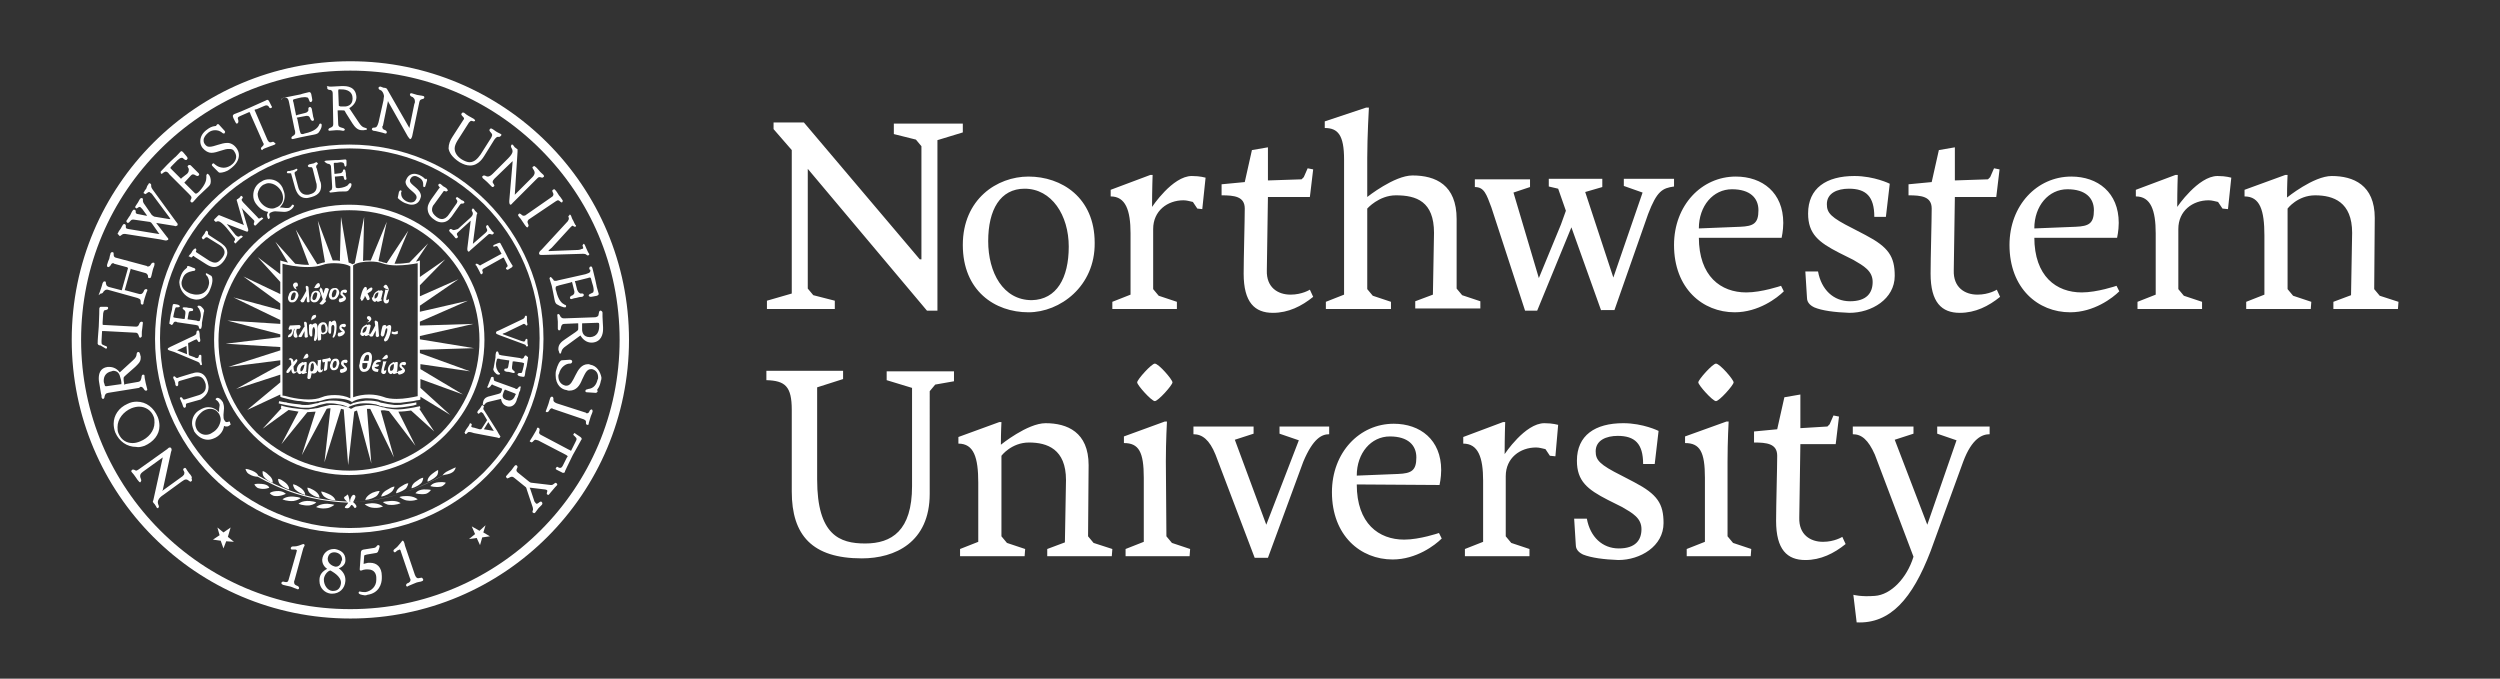 <?xml version="1.0" encoding="utf-8"?>
<!-- Generator: Adobe Illustrator 19.0.0, SVG Export Plug-In . SVG Version: 6.00 Build 0)  -->
<svg version="1.1" id="Layer_1" xmlns="http://www.w3.org/2000/svg" xmlns:xlink="http://www.w3.org/1999/xlink" x="0px" y="0px"
	 viewBox="1150 -261 453.1 123" style="enable-background:new 1150 -261 453.1 123;" xml:space="preserve">
<rect x="1150" y="-261" width="453.1" height="123" fill="#333333" stroke="none"/>
<style type="text/css">
	.st0{fill:#FFFFFF;}
</style>
<path class="st0" d="M1290.2-238.9v1.3l3.3,3.8v26l-4.5,1.3v1.5h12.3v-1.5l-3.9-1l-1-1.2v-21.7l21.6,25.7h1.9v-30.9l4.6-1.4v-1.6
	H1312v1.9l4,1l1,1.2v20.6v-0.1h-0.3l-21-24.8H1290.2z M1336.4-204.4c-6.1,0-11.9-3.9-11.9-12.2c0-8.3,6.2-12.4,11.9-12.4
	c6,0,12,3.8,12,12C1348.5-209.1,1342.1-204.4,1336.4-204.4L1336.4-204.4z M1343.7-216.3c0-5.7-3.1-10.5-8-10.5
	c-4.4,0-6.6,3.8-6.6,9.5c0,5.7,2.7,10.7,7.9,10.7C1341.5-206.7,1343.7-210.6,1343.7-216.3z M1409.9-218.8c0-5.7-3.2-6.8-6.9-6.8
	c-3.1,0-5.2,2.4-5.2,2.4v14.6l1,1.2l3.3,1.1v1.3h-11.8v-1.3l3.3-1.3v-24.5c0-4.4-1.1-5.7-3.5-5.7v-1.2l7.5-2.5h0.5
	c0,0-0.3,5.2-0.3,9.1v7.1c0,0,4.9-3.9,8.2-3.9c4.2,0,8,1.7,8,7.9v12.6l1,1.2l3.3,1.1v1.3h-11.8v-1.3l3.2-1.2L1409.9-218.8
	L1409.9-218.8z M1457.9-218c0,7.1,4,10,8.6,10c2.8,0,6.3-1.2,6.3-1.2l0.5,1c-1.2,1.2-4.6,3.8-8.9,3.8c-5.8,0-11-4.3-11-12.2
	c0-7.2,5-12.4,11.2-12.4c4.8,0,8.6,2.9,8.6,8.4c0,1.4-0.3,2.7-0.3,2.7H1457.9L1457.9-218z M1465.4-219.9c2.4-0.1,3.3-0.6,3.3-3
	c0-2.2-1.5-3.8-4.8-3.8c-3.4,0-6,3-6,7.1L1465.4-219.9z M1478.8-205.3c-0.4-0.2-1.3-0.7-1.3-1.7l-0.3-4.8h2.3
	c0.6,3.3,2.8,5.4,5.8,5.4s4.1-1.5,4.1-3.5c0-2-1.6-2.9-3.5-4l-2.6-1.3c-3.7-1.9-5.6-3.4-5.6-7.1c0-4.6,3.3-6.8,8.4-6.8
	c3.6,0,6.4,1.4,6.4,1.4l-0.7,6h-2.1c0-3.7-1.5-5.1-4.6-5.1c-2.1,0-4,0.8-4,2.8c0,1.6,0.7,2.4,4.7,4.4l2.3,1.2
	c4.2,2.2,5.3,3.9,5.3,7.4c0,4.2-4.2,6.7-8.2,6.7C1482.5-204.4,1480.2-204.7,1478.8-205.3L1478.8-205.3z M1518.7-218
	c0,7.1,4,10,8.6,10c2.8,0,6.3-1.2,6.3-1.2l0.5,1c-1.2,1.2-4.6,3.8-8.9,3.8c-5.8,0-11-4.3-11-12.2c0-7.2,5-12.4,11.2-12.4
	c4.8,0,8.6,2.9,8.6,8.4c0,1.4-0.3,2.7-0.3,2.7H1518.7L1518.7-218z M1526.2-219.9c2.4-0.1,3.3-0.6,3.3-3c0-2.2-1.5-3.8-4.8-3.8
	c-3.4,0-6,3-6,7.1L1526.2-219.9z M1581.3-207.4l-1-1.2l0.1-12.9c0-6-3.9-7.6-7.8-7.6c-3.3,0-8.1,3.9-8.1,3.9c0-2.2,0.1-4.1,0.1-4.1
	h-0.4l-7.4,2.7v1.2c2.8,0,3.6,2.5,3.6,7.1v10.7l-3.3,1.3v1.3h11.7l0.1-1.3l-3.3-1.1l-1-1.2v-14.6c0,0,1.8-2.4,5-2.4
	c3.3,0,6.7,1.2,6.7,6.8l-0.2,11.3l-3.2,1.2v1.3h11.7l0.1-1.3L1581.3-207.4L1581.3-207.4z M1440.2-204.7l-5.4-15.1l-6.2,15.1h-2.2
	l-6.1-18.7c-0.9-2.4-1.3-3.7-3-3.7v-1.4h10v1.4l-3,1l4.6,15.5l4-9.7l0.9-2.5l-1.4-4l-1.7-0.4v-1.4h9.7v1.5l-3.1,0.9l5.1,15.5
	l5.3-15.4l-3.4-1.2v-1.3h9.1v1.4c-2.1,0.3-3.1,0.8-4.7,5l-6.1,17.4H1440.2L1440.2-204.7z M1387.4-208.5c0,0-1.4,0.9-3.5,0.9
	c-2.3,0-4.4-1.3-4.3-4.4l0.2-13.3h7.6l0.1-0.8l0.5-4.2l-1-0.2l-0.7,1.6l-0.4,0.4l-6,0.2h-0.1v-6l-2.9,0.5l-1.3,5.8l-4.2,0.4v2
	c2.3,0,4.2,0.2,4.2,2.4c0,2.2-0.2,9-0.2,11.8c0,5.2,2,7.1,5.3,7.1c2.8,0,5.2-1.2,7.3-2.9L1387.4-208.5L1387.4-208.5z M1511.9-208.5
	c0,0-1.4,0.9-3.5,0.9c-2.3,0-4.4-1.3-4.3-4.4l0.2-13.3h7.5l0.1-0.8l0.5-4.2l-1-0.2l-0.7,1.6l-0.4,0.4l-6,0.2v-6l-2.9,0.5l-1.3,5.8
	l-4.2,0.4v2c2.3,0,4.2,0.2,4.2,2.4c0,2.2-0.2,9-0.2,11.8c0,5.2,2,7.1,5.3,7.1c2.8,0,5.2-1.2,7.3-2.9L1511.9-208.5L1511.9-208.5z
	 M1368.5-228.8c-0.1,0-0.9-0.3-2.5-0.3c-3.5,0-7.2,5.6-7.2,5.6c0-3.1,0.1-5.8,0.1-5.8h-0.4l-7.2,2.7v1.2c2.7,0,3.6,2.5,3.6,6.7v11.1
	l-3.3,1.3v1.3h11.7v-1.3l-3.3-1.1l-1-1.2v-10.9c0-3.3,2.6-5.2,5.5-5.2c0.6,0,1.2,0.2,1.7,0.3l0.8,1.2l0.9,0.1L1368.5-228.8
	L1368.5-228.8z M1554.4-228.8c-0.1,0-0.9-0.3-2.5-0.3c-3.5,0-7.3,5.6-7.3,5.6c0-3.1,0.1-5.8,0.1-5.8h-0.4l-7.2,2.7v1.2
	c2.7,0,3.6,2.5,3.6,6.7v11.1l-3.3,1.3v1.3h11.7v-1.3l-3.3-1.1l-1-1.2v-10.9c0-3.3,2.6-5.2,5.5-5.2c0.6,0,1.2,0.2,1.7,0.3l0.8,1.2
	l1,0.1L1554.4-228.8z"/>
<g>
	<path class="st0" d="M1395.9-173.2c0,7.1,4,10,8.6,10c2.8,0,6.3-1.2,6.3-1.2l0.5,1c-1.2,1.2-4.6,3.8-8.9,3.8c-5.8,0-11-4.3-11-12.2
		c0-7.2,5-12.4,11.2-12.4c4.8,0,8.6,2.9,8.6,8.4c0,1.4-0.3,2.7-0.3,2.7L1395.9-173.2L1395.9-173.2z M1403.4-175.1
		c2.4-0.1,3.3-0.6,3.3-3c0-2.2-1.5-3.8-4.8-3.8c-3.4,0-6,3-6,7.1L1403.4-175.1z M1361.4-163.8l1,1.2l3.3,1.1l-0.1,1.3H1354v-1.3
		l3.3-1.3v-11.6c0-4.7-0.9-6.3-3.6-6.3v-1.2l7.4-2.7h0.4c0,0-0.2,3.5-0.2,7.2L1361.4-163.8L1361.4-163.8z M1377.2-183.7v1.3
		l-3.4,1.1l5.7,15.4l5.9-15.3l-3.5-1.2v-1.3h9v1.4c-1.3,0-2.9,0.7-4.7,5l-6.4,17.4h-2.4l-7.1-18.7c-1.1-2.7-2.4-3.7-4-3.7v-1.4
		H1377.2L1377.2-183.7z M1436.9-160.5c-0.4-0.2-1.3-0.7-1.3-1.7l-0.3-4.8h2.3c0.6,3.3,2.8,5.4,5.8,5.4s4.1-1.5,4.1-3.5
		c0-2-1.6-2.9-3.5-4l-2.6-1.3c-3.7-1.9-5.6-3.4-5.6-7.1c0-4.6,3.3-6.8,8.4-6.8c3.6,0,6.4,1.4,6.4,1.4l-0.7,6h-2.1
		c0-3.7-1.5-5.1-4.6-5.1c-2.1,0-4,0.8-4,2.8c0,1.6,0.7,2.4,4.7,4.4l2.3,1.2c4.2,2.2,5.3,3.9,5.3,7.4c0,4.2-4.2,6.7-8.2,6.7
		C1440.7-159.6,1438.4-159.9,1436.9-160.5L1436.9-160.5z M1489.8-178.6c-1.2-2.7-2.4-3.7-4-3.7v-1.4h11v1.3l-3.4,1.1l5.9,15.4
		l5.3-15.3l-3.5-1.2v-1.3h9.5v1.4c-1.3,0-3.2,0.7-4.8,5l-5.9,16.2c-3.3,8.6-7.3,13.2-13.4,12.9l-0.6-5c0,0,1.4,0.4,3.9,0.2
		c2.9-0.2,5.8-3.2,7-7.1L1489.8-178.6L1489.8-178.6z M1348.2-162.6l-1-1.2l0.1-12.9c0-6-3.9-7.6-7.8-7.6c-3.3,0-8.1,3.9-8.1,3.9
		c0-2.2,0.1-4.1,0.1-4.1h-0.4l-7.4,2.7v1.2c2.8,0,3.6,2.5,3.6,7.1v10.7l-3.3,1.3v1.3h11.7l0.1-1.3l-3.3-1.1l-1-1.2v-14.6
		c0,0,1.8-2.4,5-2.4c3.3,0,6.7,1.2,6.7,6.8l-0.2,11.3l-3.2,1.2v1.3h11.7l0.1-1.3L1348.2-162.6L1348.2-162.6z M1483.9-163.7
		c0,0-1.4,0.9-3.5,0.9c-2.3,0-4.4-1.3-4.3-4.4l0.2-13.3h6.4l0.1-0.8l0.5-4.2l-1-0.2l-0.7,1.6l-0.4,0.4l-4.9,0.3v-6.1l-2.9,0.5
		l-1.3,5.8l-4.2,0.4v2c2.3,0,4.2,0.2,4.2,2.4c0,2.2-0.2,9-0.2,11.8c0,5.2,2,7.1,5.3,7.1c2.8,0,5.2-1.2,7.3-2.9L1483.9-163.7
		L1483.9-163.7z M1432.4-184c-0.1,0-0.9-0.3-2.5-0.3c-3.5,0-7.2,5.6-7.2,5.6c0-3.1,0.1-5.8,0.1-5.8h-0.4l-7.2,2.7v1.2
		c2.7,0,3.6,2.5,3.6,6.7v11.1l-3.3,1.3v1.3h11.7v-1.3l-3.3-1.1l-1-1.2v-10.9c0-3.3,2.6-5.2,5.5-5.2c0.6,0,1.2,0.2,1.7,0.3l0.8,1.2
		l1,0.1L1432.4-184L1432.4-184z M1359.3-188.3c-0.6,0-3.2-2.9-3.2-3.4c0-0.5,2.6-3.4,3.2-3.4c0.7,0,3.2,2.9,3.2,3.4
		S1359.9-188.3,1359.3-188.3z M1463.1-163.8l1,1.2l3.3,1.1l-0.1,1.3h-11.6v-1.3l3.3-1.3v-11.6c0-4.7-0.9-6.3-3.6-6.3v-1.2l7.5-2.7
		h0.4c0,0-0.2,3.5-0.2,7.2L1463.1-163.8L1463.1-163.8z M1318.5-171.5c0,8.8-6.3,11.7-12.3,11.7c-9,0-12.7-4.2-12.7-12.1v-14.8
		c0-4.3-1.2-5.3-4.6-5.4v-1.7h13.9v1.5l-4.7,1.5v16.7c0,10.1,4.1,11.6,8.7,11.6c4.8,0,8.5-2.3,8.5-10.4v-17.8l-4.6-1.4v-1.6h12.2
		v1.8l-3.4,0.6l-1,1.2V-171.5z M1461-188.3c-0.6,0-3.2-2.9-3.2-3.4c0-0.5,2.6-3.4,3.2-3.4c0.7,0,3.2,2.9,3.2,3.4
		S1461.6-188.3,1461-188.3z"/>
</g>
<g>
	<path class="st0" d="M1220.5-186.5l4.8,6.3l-3.1-6.2c0.8,0,1.6-0.1,2.3-0.2l4.2,3.8l-2.7-4.1c0.2-0.1,0.2-0.1,0.2-0.1l-0.1-0.4
		c0,0-0.2,0.1-0.4,0.1c-0.4,0.1-0.9,0.2-1.6,0.3c-0.6,0.1-1.3,0.2-2,0.2h-0.1c-0.6,0-1.3-0.1-1.9-0.2c-0.3-0.1-0.6-0.2-0.9-0.2
		c-0.1-0.1-0.2-0.1-0.3-0.1c-0.6-0.2-1.2-0.3-2-0.3h-0.5c-0.7,0.1-1.3,0.2-2,0.3c-0.1,0.1-0.3,0.1-0.4,0.2c-0.2,0.1-0.3,0.2-0.4,0.2
		c-0.4-0.3-0.9-0.4-1.5-0.5c-0.1,0-0.2-0.1-0.3-0.1c-0.5-0.1-0.9-0.1-1.4-0.1h-0.6c-0.2,0-0.3,0.1-0.5,0.1c-0.4,0.1-0.8,0.2-1.2,0.3
		c-0.3,0.1-0.6,0.2-0.9,0.2c-0.4,0.1-0.9,0.1-1.3,0.2h-0.4c-0.5,0-0.9-0.1-1.3-0.1c-0.6-0.1-1.1-0.1-1.5-0.2
		c-0.6-0.1-1.1-0.2-1.4-0.3c-0.2-0.1-0.3-0.1-0.3-0.1l-0.1,0.4c0,0,0.1,0,0.1,0.1l-3.4,3.7l4.7-3.4c0.5,0.1,1.1,0.2,1.8,0.3
		l-3.1,5.9l4.7-5.8c0.5,0,1-0.1,1.5-0.1l-2.5,7.9l4.5-8.4c0.2-0.1,0.5-0.1,0.7-0.1l-1.1,9.8l3-9.7c0.2,0,0.3,0.1,0.5,0.1l0.8,10.1
		l1.1-9.7c0.2-0.1,0.4-0.2,0.5-0.2l2.6,9.6l-0.8-9.9h0.6l4.3,8.8l-2.4-8.5C1219.5-186.7,1220-186.6,1220.5-186.5L1220.5-186.5z"/>
</g>
<g>
	<path class="st0" d="M1248.5-199.6c0-19.4-15.7-35.2-35.2-35.2c-19.4,0-35.2,15.7-35.2,35.2s15.7,35.2,35.2,35.2
		C1232.8-164.4,1248.5-180.2,1248.5-199.6L1248.5-199.6z M1213.4-165.3c-9.5,0-18-3.9-24.3-10.1c-6.2-6.2-10.1-14.8-10.1-24.3
		c0-9.5,3.9-18,10.1-24.3c6.2-6.2,14.8-10.1,24.3-10.1s18,3.9,24.3,10.1c6.2,6.2,10.1,14.8,10.1,24.3c0,9.5-3.9,18-10.1,24.3
		C1231.4-169.2,1222.8-165.3,1213.4-165.3z"/>
	<path class="st0" d="M1213.5-249.9c-27.9,0-50.5,22.6-50.5,50.5s22.6,50.5,50.5,50.5s50.5-22.6,50.5-50.5
		S1241.4-249.9,1213.5-249.9z M1248-164.9c-8.8,8.8-21,14.3-34.5,14.3c-13.5,0-25.6-5.4-34.5-14.3c-8.8-8.8-14.3-21-14.3-34.5
		s5.4-25.6,14.3-34.5c8.8-8.8,21-14.3,34.5-14.3c13.5,0,25.6,5.4,34.5,14.3s14.3,21,14.3,34.5C1262.3-185.9,1256.8-173.7,1248-164.9
		z"/>
	<path class="st0" d="M1237.8-199.4c0-13.5-10.9-24.5-24.5-24.5c-13.5,0-24.5,10.9-24.5,24.5c0,13.5,10.9,24.5,24.5,24.5
		C1226.8-174.9,1237.8-185.9,1237.8-199.4z M1213.3-175.7c-6.5,0-12.4-2.7-16.8-6.9c-4.3-4.3-6.9-10.2-6.9-16.7
		c0-6.5,2.7-12.4,6.9-16.7c4.3-4.3,10.2-6.9,16.8-6.9c6.5,0,12.4,2.6,16.7,6.9c4.3,4.3,6.9,10.2,6.9,16.7c0,6.5-2.7,12.4-6.9,16.7
		C1225.7-178.4,1219.8-175.7,1213.3-175.7z"/>
	<path class="st0" d="M1225.1-188c-0.5,0.1-1.2,0.2-2,0.3c-0.4,0.1-0.8,0.1-1.1,0.1h-0.5c-0.8-0.1-1.5-0.2-2.3-0.4h-0.1
		c-0.2-0.1-0.4-0.1-0.5-0.2c-0.5-0.1-1.1-0.2-1.7-0.2h-0.6c-0.8,0.1-1.5,0.2-2.1,0.4h-0.1c-0.2,0.1-0.4,0.2-0.6,0.3
		c-0.8-0.5-2.1-0.7-3.2-0.7h-0.6c-0.6,0.1-1.2,0.2-1.7,0.3c-0.2,0.1-0.4,0.2-0.7,0.2c-0.3,0.1-0.6,0.1-0.9,0.2
		c-0.4,0.1-0.7,0.1-1.1,0.1c-0.3,0-0.6,0-0.9-0.1c-0.3,0-0.7-0.1-1-0.1c-0.5-0.1-0.9-0.1-1.3-0.2c-0.2-0.1-0.3-0.1-0.5-0.1
		c-0.6-0.1-1-0.2-1-0.2l-0.1,0.4c0,0,0.3,0.1,0.8,0.2c0.4,0.1,1,0.2,1.6,0.3l1.2,0.2c0.4,0.1,0.8,0.1,1.1,0.1h0.7
		c0.4,0,0.7-0.1,1.1-0.2c0.3-0.1,0.6-0.2,0.9-0.3c0.4-0.1,0.8-0.2,1.3-0.3h0.8c0.5,0,1,0.1,1.5,0.2h0.1c0.6,0.1,1.1,0.3,1.4,0.5
		l0.1,0.1l0.1-0.1c0.1-0.1,0.2-0.2,0.4-0.2c0.1-0.1,0.2-0.1,0.2-0.1c0.6-0.2,1.3-0.4,2-0.4h0.5c0.7,0,1.3,0.1,1.9,0.2
		c0.1,0.1,0.2,0.1,0.3,0.1c0.2,0.1,0.4,0.2,0.6,0.2c0.7,0.2,1.3,0.2,2.1,0.3h0.3c0.6,0,1.1-0.1,1.5-0.1c0.8-0.1,1.4-0.2,1.9-0.3
		c0.4-0.1,0.6-0.2,0.6-0.2l-0.1-0.4C1225.9-188.2,1225.6-188.1,1225.1-188L1225.1-188z M1205.7-172.6c0,0,0.1,0.7,0.5,1
		c0.8,0.7,1.7,0.8,1.7,0.8s0.1-0.7-1.1-1.4C1205.9-172.7,1205.7-172.6,1205.7-172.6L1205.7-172.6z M1203.1-173.2c0,0,0.1,0.7,0.5,1
		c0.8,0.7,1.7,0.9,1.7,0.9s0.1-0.7-1-1.4C1203.4-173.3,1203.1-173.2,1203.1-173.2z M1200.4-174.2c0,0,0,0.7,0.4,1
		c0.7,0.7,1.6,0.9,1.6,0.9s0.1-0.7-0.9-1.4C1200.7-174.3,1200.4-174.2,1200.4-174.2z M1197.6-175.6c0,0-0.1,0.7,0.3,1.1
		c0.7,0.8,1.5,1,1.5,1s0.2-0.7-0.7-1.4C1197.9-175.7,1197.6-175.6,1197.6-175.6z M1208.2-171.9c0,0,0.2,0.7,0.7,1
		c0.9,0.6,1.9,0.6,1.9,0.6s-0.1-0.7-1.3-1.2C1208.4-172,1208.2-171.9,1208.2-171.9z M1203.2-171c-1.4-0.1-2,0.5-2,0.5s0.8,0.4,2,0.3
		c0.7-0.1,1.3-0.5,1.3-0.5S1204.4-170.9,1203.2-171z M1206.1-170.2c-1.4-0.1-2,0.5-2,0.5s0.8,0.4,2,0.3c0.7-0.1,1.2-0.5,1.2-0.5
		S1207.3-170.1,1206.1-170.2z M1209.3-169.7c-1.4,0-2,0.6-2,0.6s0.8,0.4,2,0.2c0.7-0.1,1.3-0.6,1.3-0.6S1210.5-169.6,1209.3-169.7z"
		/>
	<path class="st0" d="M1231.3-175.7c-0.7,0.3-1,0.7-1.1,0.9c-5.6,3-10.8,4.6-15.6,4.7l-0.6,0.1c0.2-0.4,0.7-1.1,0.2-1.3
		s-0.9,1.2-0.7,1.3h-0.1c-0.1-0.6-0.3-1.8-0.6-1.2c-0.1,0.2-1,0.2,0.1,1.1c-7.1-0.3-12-2.4-16.1-4.7c-0.1-0.3-0.4-0.6-1.1-0.9
		c-1-0.4-1.2-0.3-1.2-0.3s0.1,0.6,0.6,0.9c0.6,0.4,1.2,0.5,1.6,0.5c4.1,2.3,9.1,4.4,16.4,4.7c-0.1,0.4-1,0.9-0.4,1
		c0.9,0.2,0.8-0.9,1.2-0.5c0.4,0.4,0.3,0.6,0.6,0.4c0.3-0.2-0.1-0.7-0.5-1l0.7-0.1c4.8-0.2,10.1-1.7,15.7-4.8c0.3-0.1,1-0.1,1.6-0.5
		c0.5-0.3,0.6-0.9,0.6-0.9S1232.3-176.2,1231.3-175.7L1231.3-175.7z M1200.1-172c-1.1,0.1-1.2,0.4-1.2,0.4s0.4,0.5,1,0.5
		c1,0.1,1.9-0.4,1.9-0.4S1201.3-172.1,1200.1-172z M1197.4-173.3c-1.1-0.1-1.3,0.1-1.3,0.1s0.3,0.6,0.8,0.7c1,0.3,1.9-0.1,1.9-0.1
		S1198.7-173.2,1197.4-173.3L1197.4-173.3z"/>
	<path class="st0" d="M1219.1-171c0,0,0.9-0.1,1.8-0.8c0.5-0.4,0.6-1,0.6-1s-0.3-0.1-1.2,0.5C1219.1-171.7,1219.1-171,1219.1-171z
		 M1221.8-171.6c0,0,0.9-0.2,1.7-0.8c0.4-0.4,0.5-1,0.5-1s-0.3-0.1-1.2,0.5C1221.7-172.3,1221.8-171.6,1221.8-171.6z M1224.6-172.5
		c0,0,0.9-0.2,1.7-0.9c0.4-0.4,0.4-1,0.4-1s-0.3-0.1-1.2,0.6C1224.5-173.2,1224.6-172.5,1224.6-172.5L1224.6-172.5z M1228.3-175.1
		c-1,0.8-0.8,1.4-0.8,1.4s0.9-0.3,1.6-1c0.4-0.4,0.3-1.1,0.3-1.1S1229.2-175.8,1228.3-175.1L1228.3-175.1z M1216.2-170.4
		c0,0,0.9,0,1.9-0.6c0.5-0.3,0.7-1,0.7-1s-0.3-0.1-1.3,0.3C1216.3-171.1,1216.2-170.4,1216.2-170.4z M1222.4-170.9
		c0,0,0.7,0.5,1.3,0.6c1.2,0.2,2-0.2,2-0.2s-0.6-0.6-2-0.6C1222.6-171.1,1222.4-170.9,1222.4-170.9z M1220.7-170.2
		c-1.2,0.1-1.3,0.2-1.3,0.2s0.6,0.5,1.2,0.5c1.2,0.1,2-0.3,2-0.3S1222.1-170.3,1220.7-170.2L1220.7-170.2z M1216.1-169.6
		c0,0,0.6,0.5,1.3,0.6c1.2,0.2,2-0.2,2-0.2s-0.6-0.6-2-0.6C1216.3-169.7,1216.1-169.6,1216.1-169.6z M1226.8-172.3
		c-1.2,0.1-1.5,0.7-1.5,0.7s0.9,0.3,1.9,0.1c0.6-0.2,0.9-0.7,0.9-0.7S1227.9-172.3,1226.8-172.3L1226.8-172.3z M1229.5-173.6
		c-1.2,0.1-1.5,0.7-1.5,0.7s0.9,0.3,1.9,0.1c0.5-0.1,0.9-0.7,0.9-0.7S1230.5-173.7,1229.5-173.6L1229.5-173.6z M1184.3-175.2
		c-0.3-0.4-0.5-0.7-0.6-0.9c-0.1-0.1-0.1-0.1-0.2-0.1c-0.1,0-0.1,0.1-0.2,0.1c-0.1,0.1-0.1,0.1-0.1,0.2c0,0.2,0.3,0.4,0.2,0.7
		c0,0.2-0.1,0.3-0.3,0.5l-3.6,2.6c-0.1,0.1-0.1,0.1-0.1,0.1c0-0.1,0.1-0.2,0.1-0.2l1.5-6.9c0.1-0.2,0.1-0.3,0.1-0.4s0-0.2-0.1-0.3
		c-0.1-0.1-0.1-0.1-0.2-0.1c-0.2,0-0.3,0.1-0.5,0.3l-5.2,3.7c-0.2,0.1-0.3,0.2-0.4,0.2c-0.2,0-0.3-0.2-0.6-0.2c-0.1,0-0.1,0-0.2,0.1
		s-0.1,0.1-0.1,0.2c0,0.1,0,0.1,0.1,0.2c0.2,0.2,0.5,0.6,0.7,0.9c0.2,0.3,0.4,0.6,0.6,0.8c0.1,0.1,0.1,0.1,0.2,0.1s0.1,0,0.1-0.1
		c0.1-0.1,0.1-0.2,0.1-0.2c0-0.3-0.2-0.5-0.2-0.8c0-0.3,0.1-0.5,0.5-0.8l3.6-2.6l-1.7,7.7c0,0.1-0.1,0.2-0.1,0.3
		c0,0.1,0,0.1,0.1,0.2c0.1,0.2,0.3,0.3,0.3,0.4c0.1,0.1,0.2,0.3,0.3,0.5c0.1,0.1,0.1,0.1,0.2,0.1c0.1,0,0.1,0,0.1-0.1
		c0.1-0.1,0.1-0.1,0.1-0.2c0-0.2-0.2-0.4-0.2-0.8c0-0.3,0.2-0.8,1-1.3l3.3-2.4c0.4-0.3,0.6-0.4,0.8-0.4c0.4,0,0.5,0.3,0.8,0.4
		c0.1,0,0.1,0,0.2-0.1c0.1-0.1,0.1-0.1,0.1-0.2s0-0.1-0.1-0.2C1184.9-174.5,1184.6-174.9,1184.3-175.2L1184.3-175.2z M1176.2-180.2
		c1.6-0.7,2.7-2,2.7-3.6c0-0.5-0.1-1.1-0.3-1.6c-0.7-1.7-2.1-2.8-3.8-2.8c-0.6,0-1.1,0.1-1.7,0.4c-1.6,0.7-2.5,2.1-2.5,3.6
		c0,0.5,0.1,1.1,0.3,1.6c0.7,1.6,2.1,2.6,3.8,2.6C1175.1-179.9,1175.6-180,1176.2-180.2z M1171.5-182.4c-0.2-0.4-0.2-0.8-0.2-1.2
		c0-1.5,1.1-2.8,2.5-3.4c0.5-0.2,1-0.3,1.4-0.3c1.2,0,2.2,0.7,2.6,1.7c0.2,0.4,0.2,0.8,0.2,1.2c0,1.5-1.1,2.8-2.6,3.4
		c-0.5,0.2-0.9,0.3-1.4,0.3C1173-180.7,1172-181.2,1171.5-182.4L1171.5-182.4z M1175.5-190.9c0.3,0,0.4,0.2,0.5,0.3s0.2,0.4,0.4,0.4
		h0.1c0.1,0,0.2-0.1,0.2-0.2c-0.1-0.4-0.2-0.8-0.3-1.2c-0.2-0.9-0.2-1.1-0.2-1.2c0-0.1,0-0.3-0.2-0.3h-0.1c-0.3,0.1-0.2,0.4-0.3,0.7
		c-0.1,0.3-0.1,0.5-0.5,0.6l-2.3,0.4c-0.1,0-0.1,0.1-0.2,0.1s-0.1,0-0.1-0.2c-0.1-0.5-0.1-0.7-0.1-0.9c0-0.3,0.1-0.3,0.4-0.6
		l1.7-1.5c0.5-0.5,1-0.9,1-1.6v-0.3c0-0.1-0.1-0.2-0.1-0.4c-0.1-0.2-0.1-0.4-0.3-0.4h-0.1c-0.1,0-0.2,0.2-0.2,0.2
		c-0.1,0.2,0.1,0.6-0.7,1.3l-2.4,2.2c-0.4-0.6-1.1-1-1.9-1h-0.3c-1.4,0.2-1.6,1.3-1.6,2.1c0,0.5,0.1,0.8,0.1,0.9
		c0.1,0.6,0.2,1.2,0.3,1.8c0.1,0.3,0.1,0.4,0.1,0.5v0.2c0.1,0.2,0.1,0.3,0.3,0.3c0.3-0.1,0.2-0.4,0.3-0.6c0.1-0.2,0.1-0.4,0.6-0.5
		l5.6-0.9C1175.4-190.9,1175.5-190.9,1175.5-190.9L1175.5-190.9z M1172.1-191.4l-2.8,0.4h-0.1c-0.2,0-0.2-0.1-0.3-0.5
		c-0.1-0.2-0.1-0.4-0.1-0.5c0-0.8,0.4-1.5,1.4-1.7c0.1,0,0.2-0.1,0.3-0.1c1,0,1.2,0.8,1.3,1.2c0.1,0.3,0.2,0.7,0.2,0.9V-191.4
		L1172.1-191.4z M1169.2-197.8c0.1,0,0.2-0.1,0.2-0.2h-0.1h0.1c0-0.3-0.3-0.3-0.3-0.3c-0.6-0.3-0.7-0.2-0.7-0.7v-0.2l0.1-1.8h0.4
		l5.7,0.3c0.3,0,0.4,0.2,0.5,0.4c0.1,0.2,0.1,0.5,0.3,0.5c0.1,0,0.1,0,0.2-0.1c0.1-0.1,0.1-0.1,0.1-0.2h-0.1h0.1v-0.4
		c0-0.2,0-0.6,0.1-1.1c0-0.3,0.1-0.6,0.1-0.9c0-0.2-0.2-0.2-0.3-0.2c-0.3,0.1-0.3,0.3-0.4,0.5c-0.1,0.2-0.2,0.4-0.5,0.4h-0.1
		l-5.6-0.3c-0.2,0-0.4,0-0.4-0.1v-0.1v-0.3l0.1-1.6c0.1-0.5,0.2-0.6,0.4-0.6c0.1,0,0.2,0,0.3-0.1c0.1,0,0.2-0.1,0.2-0.3
		c0-0.2-0.2-0.2-0.3-0.2h-0.9c-0.1,0-0.3,0-0.3,0.1c-0.1,0.1-0.1,0.2-0.1,0.3c0,0.2,0,1.2-0.1,3.2c-0.1,1.4-0.2,2.3-0.2,3.1
		c0.1,0.3,0.4,0.3,0.5,0.3L1169.2-197.8z M1168.4-207.8C1168.4-207.8,1168.5-207.8,1168.4-207.8c0.3-0.1,0.3-0.3,0.4-0.4
		s0.3-0.3,0.5-0.3h0.2l5.4,1.5c0.6,0.2,0.6,0.4,0.6,0.7v0.1c0,0.1,0,0.3,0.2,0.4h0.1c0.1,0,0.2-0.1,0.2-0.2c0-0.1,0-0.2,0.2-0.9
		c0.2-0.6,0.4-1.3,0.5-1.4v-0.1c0-0.1,0-0.2-0.2-0.2h-0.1c-0.3,0.1-0.3,0.3-0.4,0.5s-0.3,0.4-0.5,0.4h-0.2l-2.6-0.7h-0.1l1.1-3.9
		c0.1,0,0.1,0.1,0.2,0.1l2.5,0.7c0.3,0.1,0.3,0.3,0.4,0.4c0.1,0.2-0.1,0.4,0.2,0.5h0.1c0.3,0,0.3-0.3,0.3-0.3
		c0.1-0.2,0.1-0.5,0.3-1.2c0.1-0.4,0.3-0.7,0.3-1v-0.1c0-0.2-0.1-0.2-0.2-0.2h-0.1c-0.3,0.1-0.3,0.3-0.4,0.4
		c-0.1,0.2-0.3,0.3-0.5,0.3c-0.1,0-0.1,0-0.2-0.1l-5.6-1.5c-0.4-0.1-0.4-0.4-0.4-0.6v-0.1c0-0.1,0-0.3-0.2-0.3h-0.1
		c-0.1,0-0.3,0.1-0.3,0.4c-0.1,0.2-0.1,0.4-0.2,0.8c-0.1,0.2-0.3,0.7-0.4,1.1v0.2c0,0.1,0.1,0.2,0.2,0.2h0.1
		c0.2-0.1,0.3-0.2,0.4-0.4c0.1-0.2,0.2-0.3,0.4-0.3c0.1,0,0.1,0,0.2,0.1l2.2,0.6c0.1,0,0.1,0,0.2,0.1c0,0,0.1,0,0.1,0.1l-1.1,3.9
		v0.1h-0.1l-2.3-0.6c-0.5-0.2-0.4-0.4-0.5-0.6v-0.1c0-0.1,0-0.3-0.2-0.3h-0.1c-0.1,0-0.2,0.1-0.3,0.3c-0.1,0.4-0.2,0.7-0.3,1
		c-0.1,0.4-0.3,0.8-0.4,1.1v0.1C1168.3-207.9,1168.3-207.8,1168.4-207.8z M1171.6-218.3c0.1,0,0.1,0.1,0.1,0.1
		c0.3-0.1,0.4-0.4,0.8-0.4h0.2l6.4,1c0.5,0.1,0.8,0.2,1,0.2c0.1,0,0.2-0.1,0.3-0.1s0.1-0.1,0.1-0.2c0-0.1-0.1-0.2-0.2-0.3l-2-2.6
		l3.1,0.5c0.2,0,0.3,0.1,0.4,0.1c0.1,0,0.2-0.1,0.3-0.1c0.1-0.1,0.1-0.1,0.1-0.2c0-0.2-0.1-0.3-0.2-0.4l-4.3-5.9
		c-0.3-0.4-0.3-0.6-0.3-0.7v-0.2c0-0.1-0.1-0.2-0.1-0.2c-0.1,0-0.1-0.1-0.2-0.1c-0.1,0-0.2,0.1-0.2,0.2c-0.2,0.2-0.3,0.5-0.4,0.8
		c-0.2,0.2-0.3,0.4-0.4,0.6c0,0.1-0.1,0.1-0.1,0.1c0,0.1,0.1,0.2,0.2,0.2c0.1,0,0.1,0.1,0.1,0.1c0.3-0.1,0.5-0.4,0.7-0.4
		c0.1,0,0.1,0,0.2,0.1c0.1,0.1,0.2,0.1,0.3,0.2l3.2,4.3c0.1,0.2,0.2,0.3,0.2,0.3h-0.3l-2.4-0.4c-0.2,0-0.4-0.1-0.5-0.2
		s-0.2-0.1-0.3-0.3l-1.1-1.6c-0.4-0.5-0.4-0.7-0.4-0.9v-0.2c0-0.1-0.1-0.2-0.2-0.2h-0.1c-0.1,0-0.1,0.1-0.2,0.1
		c-0.1,0.2-0.2,0.3-0.4,0.7c-0.1,0.2-0.3,0.4-0.4,0.6c0,0.1-0.1,0.1-0.1,0.2c0,0.1,0,0.1,0.1,0.2c0.1,0,0.1,0.1,0.1,0.1
		c0.3-0.1,0.4-0.3,0.6-0.3c0.1,0,0.1,0,0.2,0.1c0.1,0.1,0.2,0.2,0.3,0.3l0.8,1.1c0,0.1,0.1,0.1,0.1,0.1h-0.2l-1.5-0.3
		c-0.2,0-0.2-0.1-0.3-0.1c-0.1-0.1-0.1-0.1-0.1-0.2v-0.2c0-0.1,0-0.2-0.1-0.2c-0.1-0.1-0.1-0.1-0.2-0.1s-0.1,0-0.2,0.1
		c-0.2,0.2-0.3,0.5-0.5,0.9c-0.1,0.1-0.4,0.6-0.6,0.9c-0.1,0.1-0.1,0.1-0.1,0.2s0.1,0.2,0.1,0.2c0.1,0.1,0.1,0.1,0.2,0.1
		c0.4-0.1,0.4-0.6,0.9-0.6h0.1l2.8,0.4c0.2,0,0.3,0.1,0.3,0.1c0.1,0,0.2,0.2,0.3,0.3l1.2,1.7c0.1,0.1,0.1,0.1,0.1,0.1h-0.2l-5.5-0.9
		c-0.1,0-0.2-0.1-0.3-0.1c-0.1-0.1-0.1-0.2-0.1-0.3v-0.2c0-0.1,0-0.2-0.1-0.2c-0.1-0.1-0.1-0.1-0.2-0.1s-0.2,0.1-0.2,0.1
		c-0.2,0.3-0.3,0.5-0.4,0.7c-0.2,0.3-0.4,0.5-0.5,0.8c-0.1,0.1-0.1,0.2-0.1,0.2C1171.5-218.5,1171.5-218.4,1171.6-218.3
		L1171.6-218.3z M1179.2-229.5c0.2,0,0.3-0.1,0.4-0.2c0.2-0.1,0.3-0.2,0.4-0.2c0.3,0,0.5,0.2,0.7,0.5l3.5,3.5
		c0.3,0.3,0.5,0.5,0.5,0.7v0.1c-0.1,0.3-0.2,0.4-0.2,0.5c0,0.1,0,0.1,0.1,0.2c0.1,0.1,0.1,0.1,0.2,0.1c0.1,0,0.2-0.1,0.2-0.1
		c0.3-0.3,0.6-0.7,0.9-1c0.6-0.6,1.2-1.1,1.8-1.7c0.3-0.3,0.5-0.5,0.5-1v-0.1c0-0.4-0.1-0.9-0.4-1.2c-0.1,0-0.1-0.1-0.2-0.1
		c-0.1,0-0.1,0-0.1,0.1c-0.1,0.1-0.1,0.1-0.1,0.2v0.4c0,0.5-0.2,1.3-1.3,2.5c-0.3,0.3-0.5,0.4-0.6,0.4s-0.3-0.2-0.5-0.4l-1.4-1.4
		l-0.2-0.2l0.1-0.1l1.1-1.2c0.2-0.2,0.3-0.2,0.4-0.2c0.3,0,0.5,0.3,0.8,0.3c0.1,0,0.1,0,0.2-0.1c0.1-0.1,0.1-0.1,0.1-0.2
		c0-0.1-0.1-0.2-0.1-0.2l-0.6-0.6l-0.8-0.8c-0.1-0.1-0.2-0.1-0.3-0.1c-0.1,0-0.1,0-0.2,0.1c-0.1,0.1-0.1,0.1-0.1,0.2
		c0.1,0.2,0.3,0.4,0.2,0.7c0,0.2-0.1,0.4-0.3,0.6l-0.9,0.7l-0.2,0.2c0,0-0.1-0.1-0.2-0.2l-1.4-1.4c-0.3-0.3-0.4-0.4-0.3-0.4
		c0-0.1,0.2-0.3,0.6-0.7c0.3-0.3,1-1.1,1.4-1.1h0.1c0.2,0,0.4,0.4,0.7,0.4c0.1,0,0.1,0,0.2-0.1c0-0.1,0.1-0.1,0.1-0.2
		c0-0.2-0.2-0.4-0.8-1.1c-0.1-0.1-0.2-0.2-0.3-0.2c-0.1,0-0.1,0-0.2,0.1c-0.3,0.3-0.9,1-1.1,1.1c-0.3,0.3-0.8,0.7-2.2,2.2
		c-0.2,0.2-0.3,0.3-0.3,0.4c0,0.1,0.1,0.1,0.1,0.2C1179.1-229.5,1179.1-229.5,1179.2-229.5L1179.2-229.5z M1188.3-233.3
		c1.1,0,2.4-0.8,3.3-0.7c0.4,0,0.7,0.1,0.9,0.5c0.2,0.3,0.3,0.6,0.3,0.9c0,0.6-0.4,1.2-1,1.6c-0.5,0.3-0.9,0.4-1.3,0.4
		c-0.6,0-1.2-0.3-1.4-0.5c-0.2-0.1-0.2-0.2-0.4-0.3c-0.1,0-0.1,0-0.2,0.1c-0.1,0.1-0.1,0.1-0.1,0.2s0.1,0.2,0.2,0.3l1,1
		c0.1,0.1,0.2,0.1,0.3,0.1c0.4,0,1.2-0.2,1.7-0.6c1.3-0.9,1.7-1.8,1.7-2.6c0-0.5-0.2-0.9-0.4-1.2c-0.5-0.7-1.1-1-1.7-1
		c-1.1,0-2.4,0.7-3.2,0.7c-0.4,0-0.6-0.1-0.9-0.5c-0.2-0.3-0.2-0.5-0.2-0.7c0-0.5,0.4-1,0.9-1.4c0.4-0.3,0.8-0.4,1.2-0.4
		c0.4,0,0.8,0.1,1.2,0.4c0.1,0.1,0.2,0.2,0.4,0.2c0.1,0,0.1,0,0.1-0.1c0.1-0.1,0.1-0.1,0.1-0.2c0-0.1-0.1-0.2-0.1-0.2l-1-1.1
		c-0.1-0.1-0.1-0.1-0.2-0.1c-0.1,0-0.1,0-0.2,0.1c-0.2,0.2-0.1,0.3-0.1,0.2c0,0.1-0.7-0.1-1.7,0.7c-0.7,0.5-1.2,1.2-1.2,2.1
		c0,0.4,0.1,0.8,0.4,1.2C1187.2-233.6,1187.8-233.3,1188.3-233.3L1188.3-233.3z M1192.7-238.8c0.1,0.1,0.1,0.2,0.2,0.2h0.1
		c0.1-0.1,0.2-0.2,0.2-0.3v-0.2c0-0.2-0.1-0.3-0.1-0.4c0-0.3,0.1-0.3,0.5-0.5l1.6-0.7c0.1,0.1,0.2,0.3,0.2,0.4l2.3,5.2
		c0.1,0.1,0.1,0.2,0.1,0.2c0,0.4-0.5,0.5-0.5,0.8v0.1c0.1,0.1,0.1,0.2,0.2,0.2c0.1,0,0.1,0,0.1-0.1c0.1-0.1,0.3-0.2,1.4-0.6
		c0.3-0.1,0.6-0.2,0.8-0.3c0.1-0.1,0.2-0.1,0.1-0.2c0-0.1-0.1-0.1-0.1-0.1c-0.1-0.1-0.2-0.2-0.3-0.2c-0.2,0-0.3,0.1-0.5,0.1
		c-0.2,0-0.3-0.1-0.5-0.4l-2.2-5.1c-0.1-0.3-0.2-0.4-0.2-0.4h0.1c0.1-0.1,0.2-0.1,0.3-0.1l1.4-0.6c0.2-0.1,0.3-0.1,0.4-0.1
		c0.2,0,0.3,0.1,0.4,0.2c0.1,0.1,0.1,0.3,0.3,0.3h0.1c0.1-0.1,0.2-0.1,0.2-0.2s-0.1-0.2-0.1-0.2l-0.4-0.8c-0.1-0.2-0.2-0.3-0.3-0.3
		c-0.1,0-0.2,0-0.3,0.1c-0.2,0.1-1.1,0.5-2.9,1.3c-1.3,0.6-2.1,0.9-2.9,1.2c-0.1,0.1-0.2,0.2-0.2,0.3c0,0.2,0.1,0.3,0.1,0.4
		L1192.7-238.8L1192.7-238.8z M1201.5-243.3h0.2c0.5,0,0.6,0.4,0.7,0.9l1,4.9c0.1,0.2,0.1,0.4,0.1,0.6s-0.1,0.3-0.2,0.4
		c-0.3,0.2-0.4,0.2-0.5,0.5c0,0.1,0.1,0.2,0.2,0.2h0.1c0.5-0.1,0.9-0.2,1.3-0.3c0.8-0.2,1.6-0.3,2.5-0.5c0.5-0.1,0.8-0.2,1-0.6
		c0.2-0.3,0.4-0.7,0.4-1v-0.2c0-0.1-0.1-0.2-0.2-0.2h-0.1c-0.2,0.1-0.1,0.2-0.2,0.3c-0.2,0.4-0.7,1.1-2.6,1.5
		c-0.2,0.1-0.3,0.1-0.4,0.1c-0.4,0-0.3-0.2-0.5-0.7l-0.4-2c0-0.1-0.1-0.2-0.1-0.2c0-0.1,0-0.1,0.1-0.1l1.6-0.3h0.2
		c0.3,0,0.4,0.2,0.5,0.4c0.1,0.2,0.1,0.4,0.4,0.5h0.1c0.1,0,0.2-0.1,0.2-0.2v-0.1c-0.1-0.3-0.2-0.6-0.2-0.8
		c-0.1-0.4-0.1-0.7-0.2-1.1c-0.1-0.1-0.1-0.3-0.3-0.3h-0.1c-0.3,0.1-0.2,0.4-0.2,0.6c-0.1,0.2-0.2,0.4-0.7,0.5l-1.2,0.3
		c-0.2,0.1-0.3,0.1-0.3,0.1c-0.1,0,0,0.1-0.1-0.3l-0.4-2c-0.1-0.2-0.1-0.4-0.1-0.4c0-0.2,0.1-0.2,0.9-0.4c0.3-0.1,0.9-0.2,1.3-0.2
		c0.2,0,0.4,0.1,0.5,0.1c0.1,0.1,0.1,0.2,0.2,0.4c0.1,0.2,0.1,0.4,0.3,0.4h0.1c0.1-0.1,0.2-0.2,0.2-0.4c0-0.2-0.1-0.5-0.2-1.1
		c-0.1-0.1-0.1-0.3-0.3-0.3h-0.1c-0.4,0.1-1.3,0.3-1.5,0.4c-0.5,0.1-1,0.2-3,0.6c-0.3,0.1-0.4,0.1-0.5,0.3v0.1
		C1201.2-243.3,1201.4-243.3,1201.5-243.3L1201.5-243.3z M1209.3-245c0.1,0.3,0.4,0.3,0.6,0.3c0.2,0.1,0.4,0.2,0.4,0.6l0.1,5.6
		c0,0.4-0.2,0.5-0.4,0.6c-0.2,0.1-0.4,0.1-0.5,0.4c0,0.1,0.1,0.2,0.2,0.2c0.4,0,0.8-0.1,1.2-0.1h0.3c0.6,0,0.8,0.1,0.9,0.1h0.1
		c0.1,0,0.2,0,0.2-0.1h0.1v-0.1c-0.1-0.3-0.4-0.3-0.7-0.4c-0.3-0.1-0.5-0.2-0.5-0.6l-0.1-2.3v-0.1c0-0.1-0.1-0.1,0.2-0.1h0.5
		c0.7,0,0.5,0,0.8,0.5l1.2,1.9c0.4,0.6,0.9,1.2,1.7,1.2h0.4c0.1-0.1,0.3,0,0.4-0.1h0.1v-0.1v0.1v-0.1c0-0.1-0.1-0.2-0.2-0.2
		c-0.2-0.1-0.6,0-1.2-0.9l-1.8-2.7c0.7-0.4,1.3-1.1,1.3-2c-0.1-1.9-1.7-2-2.4-2h-0.3c-0.6,0-1.2,0.1-1.9,0.1h-0.1
		c-0.4,0-0.4-0.1-0.6-0.1h-0.1C1209.4-245.3,1209.3-245.2,1209.3-245C1209.3-245.1,1209.3-245.1,1209.3-245
		C1209.3-245.1,1209.3-245.1,1209.3-245C1209.3-245.1,1209.3-245.1,1209.3-245C1209.3-245.1,1209.3-245.1,1209.3-245
		C1209.3-245.1,1209.3-245,1209.3-245L1209.3-245z M1211.3-244.5c0-0.4,0.1-0.3,0.5-0.3h0.1c1,0,2,0.4,2,1.6v0.1
		c0,1.2-1,1.4-1.4,1.4h-0.6c-0.2,0-0.3,0-0.4-0.1c-0.1,0-0.1,0-0.1-0.1L1211.3-244.5L1211.3-244.5z M1217.7-237.3
		c0.1,0,0.7,0.1,1,0.2c0.5,0.1,0.8,0.2,1.1,0.3h0.1c0.2,0,0.2-0.2,0.2-0.2v-0.1c-0.1-0.3-0.3-0.3-0.5-0.4c-0.2-0.1-0.3-0.2-0.3-0.5
		c0-0.1,0-0.2,0.1-0.2l0.9-4.4v-0.1c0.1,0.1,0.1,0.2,0.1,0.2l3.5,6.2c0.2,0.3,0.3,0.4,0.4,0.5h0.1c0.2-0.1,0.2-0.3,0.3-0.5l1.3-6.2
		c0.1-0.4,0.2-0.4,0.4-0.5c0.2-0.1,0.4,0,0.5-0.3v-0.1c0-0.1-0.1-0.2-0.2-0.2c-0.3-0.1-0.7-0.1-1.1-0.2c-0.4-0.1-0.6-0.2-1-0.3h-0.1
		c-0.1,0-0.2,0.1-0.2,0.2v0.1c0.1,0.3,0.3,0.3,0.5,0.4c0.2,0.2,0.4,0.3,0.4,0.8c0,0.1,0,0.3-0.1,0.4l-0.9,4.4l-3.9-6.8
		c-0.1-0.1-0.1-0.3-0.3-0.4c-0.2-0.1-0.4-0.1-0.5-0.1c-0.2-0.1-0.3-0.1-0.5-0.2h-0.1c-0.1,0-0.2,0-0.3,0.2v0.1
		c0.1,0.3,0.3,0.3,0.5,0.4c0.2,0.2,0.4,0.4,0.5,1c0,0.2-0.1,0.5-0.1,0.8l-0.9,4c-0.2,0.7-0.4,0.9-0.6,0.9c-0.2,0.1-0.5-0.1-0.6,0.3
		v0.1C1217.5-237.4,1217.6-237.3,1217.7-237.3L1217.7-237.3z M1233.3-231.6c0.7,0.4,1.3,0.6,1.9,0.6c1.6,0,2.4-1.5,2.6-1.8l1.8-2.9
		c0.3-0.4,0.5-0.5,0.6-0.5h0.3c0.1,0,0.2-0.1,0.3-0.2c0-0.1,0.1-0.1,0.1-0.1c0-0.1-0.1-0.2-0.1-0.2c-0.2-0.1-0.4-0.2-0.6-0.3
		c-0.4-0.2-0.7-0.5-1.1-0.7h-0.1c-0.1,0-0.2,0-0.2,0.1c-0.1,0.1-0.1,0.1-0.1,0.2c0.1,0.4,0.5,0.5,0.5,0.9c0,0.1-0.1,0.3-0.2,0.5
		l-1.9,3c-0.5,0.7-1.1,1.4-2,1.4c-0.4,0-0.9-0.2-1.4-0.5c-0.8-0.5-1.3-1.2-1.3-2c0-0.4,0.2-0.9,0.5-1.4l2.1-3.3
		c0.2-0.2,0.3-0.3,0.4-0.3c0.2,0,0.3,0.1,0.5,0.1c0.1,0,0.2-0.1,0.2-0.1v-0.1c-0.1-0.2-0.3-0.3-0.3-0.3c-0.3-0.2-0.6-0.3-0.9-0.5
		c-0.3-0.2-0.5-0.3-0.7-0.5c-0.1-0.1-0.2-0.1-0.3-0.1c-0.1,0-0.1,0-0.2,0.1c0,0.1-0.1,0.1-0.1,0.2c0.1,0.4,0.5,0.5,0.5,0.8
		c0,0.1,0,0.1-0.1,0.2l-2,3.1c-0.4,0.6-0.7,1.3-0.7,2.1C1231.4-233.4,1231.9-232.5,1233.3-231.6L1233.3-231.6z M1239.3-229.5
		c-0.4,0.4-0.7,0.5-0.9,0.5c-0.3,0-0.4-0.2-0.7-0.2c-0.1,0-0.2,0.1-0.2,0.1c-0.1,0-0.1,0.1-0.1,0.2c0,0.1,0.1,0.1,0.1,0.2
		c0.1,0.1,0.5,0.4,0.8,0.7c0.4,0.4,0.6,0.6,0.8,0.8c0.1,0.1,0.1,0.1,0.2,0.1c0.1,0,0.2-0.1,0.2-0.1c0.1-0.1,0.1-0.1,0.1-0.2
		c-0.1-0.3-0.4-0.5-0.3-0.7c0-0.1,0.1-0.3,0.3-0.5l3.2-3.1c0.1-0.1,0.1-0.1,0.1-0.1v0.2l-0.6,7v0.2c0,0.3,0.1,0.4,0.1,0.4
		c0,0.1,0.1,0.1,0.1,0.1c0.2,0,0.3-0.2,0.4-0.3l4.5-4.5c0.2-0.2,0.3-0.2,0.4-0.2c0.2,0,0.3,0.1,0.5,0.1c0.1,0,0.1-0.1,0.2-0.1
		c0.1-0.1,0.1-0.1,0.1-0.2s-0.1-0.1-0.1-0.2c-0.2-0.2-0.6-0.5-0.8-0.8c-0.3-0.3-0.4-0.5-0.7-0.7c-0.1-0.1-0.1-0.1-0.2-0.1
		s-0.1,0.1-0.2,0.1c-0.1,0.1-0.1,0.1-0.1,0.2c0.1,0.3,0.4,0.5,0.4,0.9c0,0.2-0.1,0.5-0.4,0.8l-3.2,3.2l0.5-7.8v-0.3
		c0-0.1,0-0.2-0.1-0.2c-0.2-0.2-0.3-0.2-0.4-0.3s-0.2-0.3-0.3-0.4c-0.1-0.1-0.1-0.1-0.2-0.1c-0.1,0-0.1,0-0.1,0.1
		c-0.1,0.1-0.1,0.1-0.1,0.2c0,0.3,0.3,0.5,0.3,0.9c0,0.3-0.2,0.7-0.8,1.3L1239.3-229.5L1239.3-229.5z M1250-225.3l-4.6,3.2
		c-0.2,0.2-0.4,0.2-0.5,0.2c-0.3,0-0.4-0.3-0.7-0.4c-0.1,0-0.1,0-0.2,0.1c-0.1,0.1-0.1,0.1-0.1,0.2c0,0.1,0.1,0.2,0.1,0.2
		c0.1,0.2,0.3,0.3,0.6,0.8c0.3,0.4,0.5,0.8,0.7,1c0.1,0.1,0.1,0.2,0.3,0.2c0.1,0,0.1,0,0.1-0.1c0.1-0.1,0.1-0.2,0.1-0.2
		c0-0.2-0.2-0.5-0.2-0.7c0-0.1,0.1-0.3,0.2-0.4l4.9-3.3c0.2-0.1,0.3-0.2,0.4-0.2c0.3,0,0.4,0.3,0.7,0.4c0.1,0,0.1,0,0.1-0.1
		c0.1-0.1,0.1-0.1,0.1-0.2c0-0.1-0.1-0.2-0.1-0.2c-0.2-0.3-0.4-0.6-0.6-0.8c-0.2-0.3-0.4-0.7-0.7-1c-0.1-0.1-0.1-0.1-0.2-0.1
		s-0.1,0.1-0.2,0.1c-0.1,0.1-0.1,0.1-0.1,0.2c0,0.2,0.2,0.4,0.2,0.6C1250.3-225.6,1250.2-225.4,1250-225.3L1250-225.3z
		 M1248.2-215.8c-0.2,0.2-0.5,0.4-0.5,0.7v0.1c0.1,0.2,0.2,0.2,0.4,0.2h0.5l7-0.2h0.1c0.6,0,0.5,0.2,0.8,0.3h0.1
		c0.1-0.1,0.2-0.1,0.2-0.2c0-0.1,0-0.1-0.1-0.2c-0.1-0.2-0.2-0.3-0.4-0.8c-0.1-0.2-0.2-0.5-0.3-0.7c-0.1-0.1-0.1-0.2-0.2-0.2
		c-0.1,0-0.1,0-0.1,0.1c-0.1,0.1-0.2,0.2-0.1,0.2c0,0.2,0.1,0.3,0.1,0.4c0,0.1,0,0.2-0.2,0.2c-0.2,0.1-0.5,0.2-0.7,0.2l-5.1,0.2
		h-0.3c0-0.1,0.2-0.3,0.6-0.6l3.3-3.6c0.1-0.1,0.2-0.2,0.3-0.3c0.1,0,0.1-0.1,0.1-0.1c0.2,0,0.3,0.2,0.5,0.2h0.1
		c0.1-0.1,0.1-0.2,0.1-0.2s0-0.1-0.1-0.1c-0.1-0.2-0.3-0.5-0.4-0.8c-0.2-0.3-0.3-0.6-0.4-0.9c-0.1-0.1-0.1-0.2-0.2-0.2
		c-0.1,0-0.1,0-0.1,0.1c-0.1,0.1-0.2,0.2-0.2,0.2c0,0.1,0.1,0.2,0.1,0.4s-0.1,0.3-0.2,0.5L1248.2-215.8L1248.2-215.8z M1257-212
		c0,0.5-0.4,0.5-0.9,0.7l-4.9,1.1c-0.3,0.1-0.4,0.1-0.6,0.1c-0.2,0-0.3-0.1-0.3-0.2c-0.3-0.3-0.3-0.4-0.5-0.5
		c-0.1,0-0.2,0.2-0.2,0.2v0.1c0.1,0.4,0.3,0.9,0.4,1.3c0.2,0.8,0.3,1.6,0.5,2.5c0.1,0.5,0.2,0.8,0.7,1c0.3,0.2,0.7,0.3,1,0.4h0.2
		c0.1,0,0.2,0,0.2-0.2v-0.1c-0.1-0.2-0.2-0.1-0.3-0.2c-0.4-0.2-1.1-0.7-1.5-2.5c-0.1-0.2-0.1-0.4-0.1-0.5c0-0.4,0.2-0.3,0.7-0.5
		l2-0.5c0.1,0,0.2-0.1,0.2-0.1s0.1,0,0.1,0.1l0.4,1.6v0.2c0,0.3-0.2,0.4-0.3,0.5c-0.2,0.1-0.4,0.1-0.5,0.4v0.1
		c0,0.1,0.1,0.2,0.2,0.2h0.1c0.3-0.1,0.6-0.2,0.8-0.2c0.4-0.1,0.7-0.2,1.1-0.2c0.1-0.1,0.3-0.1,0.3-0.3v-0.1
		c-0.1-0.3-0.4-0.2-0.6-0.2c-0.2-0.1-0.4-0.2-0.6-0.7l-0.3-1.2c-0.1-0.2-0.1-0.3-0.1-0.3c0-0.1-0.1,0,0.3-0.1l2-0.5
		c0.2-0.1,0.4-0.1,0.4-0.1c0.2,0,0.2,0.1,0.4,0.9c0.1,0.3,0.3,0.9,0.3,1.4c0,0.2-0.1,0.4-0.1,0.4s-0.2,0.1-0.4,0.2
		c-0.2,0.1-0.3,0.1-0.4,0.3v0.1c0,0.1,0.2,0.2,0.4,0.2s0.5-0.1,1.1-0.2c0.1-0.1,0.3-0.1,0.3-0.3v-0.1c-0.1-0.4-0.4-1.3-0.4-1.5
		c-0.1-0.5-0.2-1-0.7-3c-0.1-0.3-0.1-0.4-0.3-0.4h-0.1c-0.2,0.1-0.2,0.3-0.2,0.4v0.1C1257-212.1,1257-212.1,1257-212L1257-212z
		 M1257.9-203.5l-5.6,0.2h-0.1c-0.4,0-0.5-0.2-0.6-0.3s-0.1-0.4-0.4-0.5c-0.1,0-0.2,0.1-0.2,0.2c0,0.4,0.1,0.8,0.1,1.2v1.3
		c0,0.1,0.1,0.2,0.2,0.3c0.4-0.1,0.3-0.4,0.4-0.7c0.1-0.3,0.2-0.5,0.6-0.5l2.3-0.1h0.1c0.1,0,0.1-0.1,0.1,0.2v0.6
		c0,0.5,0,0.4-0.5,0.8l-1.9,1.3c-0.6,0.4-1.2,0.9-1.2,1.7v0.1c0,0.1,0,0.2,0.1,0.4c0.1,0.2,0,0.3,0.2,0.4c0.1,0,0.2-0.1,0.2-0.2
		c0.1-0.2,0-0.6,0.9-1.2l2.6-1.9c0.4,0.7,1.1,1.3,2,1.3h0.1c1.7-0.1,2-1.6,2-2.4v-0.4c0-0.6-0.1-1.2-0.1-1.9v-0.2v-0.5
		c0-0.2-0.1-0.3-0.3-0.4h-0.1c-0.3,0.1-0.2,0.4-0.3,0.6C1258.5-203.8,1258.4-203.6,1257.9-203.5z M1258.6-201.9c0,1-0.4,1.9-1.6,2
		h-0.1c-1.2,0-1.4-0.9-1.4-1.4v-0.7v-0.3v-0.1l2.8-0.1c0.3,0,0.3,0.1,0.3,0.5C1258.6-202,1258.6-201.9,1258.6-201.9L1258.6-201.9z
		 M1257-194.9c-0.2-0.1-0.3-0.1-0.4-0.1c-1.2,0-1.8,1-2.3,2c-0.5,1-0.9,1.9-1.6,1.9h-0.2c-0.9-0.2-1.3-0.9-1.3-1.7
		c0-0.2,0-0.3,0.1-0.4c0.3-1.4,1.4-1.9,1.9-1.9c0.2,0,0.4,0,0.5-0.3v-0.1c0-0.2-0.2-0.3-0.4-0.3h-0.1l-1.4,0.1c-0.4,0.1-0.8,1-1,1.8
		c-0.1,0.3-0.1,0.6-0.1,0.9c0,1.8,1.1,2.6,2,2.7c0.2,0.1,0.3,0.1,0.5,0.1c1.3,0,1.9-1,2.3-2c0.5-1,0.8-1.9,1.6-1.9h0.2
		c0.8,0.2,1.1,0.8,1.1,1.5c0,0.2,0,0.3-0.1,0.4c-0.2,0.9-0.7,1.6-1.7,1.7c-0.1,0.1-0.4,0-0.5,0.3v0.1c0,0.2,0.2,0.2,0.3,0.2l1.5,0.1
		h0.1c0.1,0,0.2-0.1,0.3-0.2v-0.1c0-0.2-0.1-0.2-0.1-0.2c0-0.1,0.5-0.5,0.7-1.7c0.1-0.2,0.1-0.4,0.1-0.6
		C1258.8-193.6,1258.2-194.7,1257-194.9z M1257.2-186.8L1257.2-186.8c-0.3,0.1-0.3,0.2-0.4,0.4c-0.1,0.2-0.2,0.3-0.4,0.3
		c-0.1,0-0.2,0-0.2-0.1l-5.3-1.7c-0.5-0.2-0.6-0.4-0.6-0.6v-0.3c0-0.1-0.1-0.3-0.2-0.3h-0.1c-0.2,0-0.2,0.1-0.3,0.3s-0.1,0.4-0.3,1
		c-0.2,0.5-0.3,0.9-0.4,1.1c0,0.1-0.1,0.2-0.1,0.2c0,0.1,0.1,0.2,0.2,0.2h0.1c0.3-0.1,0.3-0.3,0.4-0.4c0.1-0.2,0.3-0.3,0.4-0.3
		c0.1,0,0.1,0,0.2,0.1l5.6,1.9c0.4,0.2,0.4,0.3,0.4,0.5v0.2c0,0.1,0,0.2,0.2,0.3h0.1c0.2,0,0.2-0.1,0.2-0.3c0.1-0.3,0.2-0.7,0.3-1
		c0.1-0.4,0.3-0.7,0.4-1.1v-0.1C1257.4-186.7,1257.3-186.8,1257.2-186.8z M1255.2-181.8l-0.9-0.6c-0.1-0.1-0.1-0.1-0.1-0.1
		c-0.1,0-0.2,0-0.2,0.1c0,0.1-0.1,0.1-0.1,0.1c0,0.2,0.2,0.3,0.2,0.3c0.3,0.3,0.4,0.4,0.4,0.6c0,0.1-0.1,0.3-0.2,0.5l-0.8,1.6
		c-0.1,0-0.3-0.2-0.4-0.2l-5.1-2.7c-0.2-0.1-0.3-0.3-0.3-0.4s0.1-0.3,0.1-0.5c0-0.1,0-0.2-0.1-0.3c-0.1,0-0.1-0.1-0.2-0.1
		c-0.1,0-0.2,0.1-0.2,0.2s-0.1,0.3-0.7,1.3l-0.5,0.8c0,0.1-0.1,0.1-0.1,0.1c0,0.2,0.2,0.2,0.2,0.2c0.1,0,0.1,0.1,0.1,0.1
		c0.4-0.1,0.4-0.5,0.8-0.5c0.1,0,0.2,0.1,0.4,0.1l5,2.6c0.2,0.1,0.3,0.2,0.3,0.2l0.1,0.1l-0.2,0.3l-0.7,1.4
		c-0.2,0.4-0.4,0.4-0.5,0.4c-0.2,0-0.3-0.1-0.5-0.2c-0.1,0-0.2,0.1-0.2,0.2c0,0.1-0.1,0.1-0.1,0.1c0,0.2,0.2,0.2,0.3,0.3l0.8,0.4
		c0.1,0.1,0.2,0.1,0.3,0.1c0.2,0,0.3-0.1,0.3-0.3c0.1-0.2,0.5-1.1,1.4-2.9c0.7-1.2,1.1-2,1.5-2.7c0-0.1,0.1-0.1,0.1-0.1
		C1255.5-181.6,1255.3-181.7,1255.2-181.8L1255.2-181.8z M1250.7-173.5c-0.3,0.1-0.4,0.4-0.8,0.4h-0.1l-3.4-0.4
		c-0.2,0-0.4-0.1-0.5-0.2l-2.1-1.7c-0.2-0.2-0.2-0.3-0.2-0.4c0-0.2,0.2-0.4,0.2-0.6c0-0.1-0.1-0.2-0.1-0.2c-0.1-0.1-0.1-0.1-0.2-0.1
		c-0.1,0-0.2,0.1-0.2,0.1c-0.1,0.1-0.3,0.4-0.6,0.8c-0.3,0.3-0.7,0.8-0.8,0.9c-0.1,0.1-0.2,0.2-0.2,0.3c0,0.1,0.1,0.1,0.1,0.2
		c0.1,0.1,0.1,0.1,0.2,0.1c0.3-0.1,0.5-0.3,0.8-0.3c0.1,0,0.3,0.1,0.4,0.2l2.1,1.7c0.1,0.1,0.1,0.2,0.2,0.5l0.9,2.7
		c0.1,0.3,0.2,0.5,0.2,0.8v0.1c0,0.1-0.1,0.2-0.1,0.3c0,0.1,0,0.2,0.1,0.2c0.1,0.1,0.1,0.1,0.2,0.1s0.1,0,0.2-0.1
		c0.2-0.3,0.4-0.5,0.6-0.8c0.2-0.2,0.4-0.4,0.6-0.6c0.1-0.1,0.1-0.2,0.1-0.3c0-0.1-0.1-0.2-0.1-0.2c-0.1-0.1-0.1-0.1-0.2-0.1
		c-0.3,0.1-0.5,0.4-0.7,0.4c-0.1,0-0.1,0-0.2-0.1c-0.2-0.2-0.3-0.4-0.3-0.5l-0.7-2.1c-0.1-0.1-0.1-0.2-0.1-0.2h0.2l2.5,0.3
		c0.2,0,0.3,0.1,0.4,0.1c0.1,0.1,0.1,0.1,0.1,0.2s-0.1,0.3-0.1,0.4c0,0.1,0,0.2,0.1,0.2c0.1,0.1,0.1,0.1,0.1,0.1
		c0.2,0,0.2-0.1,0.3-0.2c0.1-0.1,0.3-0.4,0.5-0.6c0.5-0.6,0.6-0.7,0.8-0.9c0.1-0.1,0.1-0.1,0.1-0.2c0-0.1-0.1-0.2-0.1-0.2
		C1250.8-173.4,1250.8-173.5,1250.7-173.5z M1191.8-165.4l-1.3,0.9l-1.1-0.9l0.4,1.4l-1.2,0.8l1.4,0.2l0.5,1.4l0.5-1.3l1.4,0.1
		l-1.1-0.9L1191.8-165.4z M1205-162.4C1205-162.4,1205-162.4,1205-162.4C1205-162.4,1205-162.4,1205-162.4c-0.2,0-0.7,0.3-1.3,0.4
		c-0.6,0.1-0.8-0.1-1,0.3v0.1c0,0.1,0.1,0.2,0.2,0.2h0.7c0.2,0.1,0.2,0.1,0.2,0.2s-0.1,0.3-0.1,0.4l-1.4,4.9
		c-0.1,0.4-0.3,0.4-0.5,0.4c-0.2,0-0.4-0.1-0.5-0.1c-0.1,0-0.2,0.1-0.3,0.2v0.1c0,0.2,0.2,0.2,0.3,0.3c0.3,0.1,0.9,0.2,1.3,0.3
		c0.4,0.1,0.7,0.3,1.1,0.4c0.1,0.1,0.2,0.1,0.3,0.1c0.1,0,0.2-0.1,0.2-0.2v-0.1c-0.1-0.3-0.3-0.3-0.5-0.4c-0.2-0.1-0.4-0.2-0.4-0.6
		c0-0.1,0-0.2,0.1-0.4l1.5-5.5c0.1-0.4,0.2-0.5,0.3-0.7v-0.1C1205.2-162.3,1205.1-162.4,1205-162.4L1205-162.4z M1212.6-159.4v-0.2
		c0-1.1-0.8-1.7-1.9-1.9h-0.2c-1.1,0-2,0.8-2.1,1.9v0.1c0,0.6,0.3,1.2,0.9,1.6c-0.8,0.4-1.4,1-1.4,2v0.2c0,1.3,1,2.2,2.1,2.3h0.2
		c1.3,0,2.3-0.9,2.4-2.3v-0.2c0-0.9-0.5-1.6-1.2-2.1C1212-158.2,1212.6-158.7,1212.6-159.4L1212.6-159.4z M1211.8-155.4v0.1
		c-0.1,0.9-0.6,1.4-1.4,1.4h-0.2c-0.9-0.1-1.5-1.1-1.5-2v-0.2c0.1-0.8,0.8-1.5,1.2-1.5C1210.2-157.4,1211.8-156.6,1211.8-155.4
		L1211.8-155.4z M1211.9-159.4c-0.1,0.7-0.5,1.1-1,1.1h-0.1c-0.6-0.1-1.4-0.6-1.4-1.4v-0.1c0.1-0.7,0.5-1.1,1.2-1.1h0.1
		c0.8,0.1,1.3,0.6,1.3,1.3V-159.4z M1217.1-159h-0.4c-0.3,0.1-0.5,0.1-0.8,0.2l0.1-1.4c0-0.2,0.1-0.2,0.5-0.3l1.2-0.2
		c0.4-0.1,0.6,0,0.8-0.3c0.1-0.2,0.3-0.8,0.3-1c0-0.1-0.1-0.2-0.2-0.2h-0.1c-0.3,0.1-0.2,0.4-0.7,0.5l-1.9,0.3
		c-0.5,0.1-0.5,0.4-0.5,0.7l-0.2,2.8v0.1c0,0.2,0.1,0.2,0.2,0.2h0.1c0.2-0.1,0.6-0.2,0.8-0.2h0.4c1.2,0,1.5,0.9,1.5,1.5v0.4
		c0,1.2-0.9,2-1.9,2.2h-0.4c-0.4,0-0.6-0.1-0.7-0.1s-0.2,0.1-0.2,0.2v0.1c0.1,0.2,0.4,0.3,1.1,0.4c0.2,0,0.3,0,0.5-0.1
		c2.1-0.3,2.6-2,2.6-3v-0.4C1219.2-158.2,1218.3-159,1217.1-159L1217.1-159z M1226.4-156.3c-0.2,0-0.4,0.1-0.6,0.1
		c-0.2,0-0.4-0.1-0.6-0.6l-1.8-5.3c-0.1-0.4-0.1-0.5-0.2-0.7c-0.1-0.1-0.1-0.2-0.2-0.2h-0.1c-0.1,0.1-0.1,0.2-0.3,0.4
		c-0.2,0.2-0.3,0.4-0.6,0.7c-0.4,0.4-0.6,0.4-0.7,0.7v0.1c0.1,0.1,0.2,0.2,0.2,0.2h0.1c0.2-0.1,0.4-0.4,0.6-0.4
		c0.1,0,0.1-0.1,0.2-0.1c0.2,0,0.2,0.2,0.3,0.5l1.6,4.7c0.1,0.1,0.1,0.2,0.1,0.3c0,0.3-0.2,0.4-0.3,0.5c-0.2,0.1-0.4,0.1-0.5,0.4
		v0.1c0,0.1,0.1,0.2,0.2,0.2c0.1,0,0.1,0,0.2-0.1c0.3-0.1,0.9-0.4,1.2-0.5c0.4-0.2,0.7-0.2,1.1-0.3c0.2-0.1,0.4-0.1,0.4-0.3v-0.1
		C1226.6-156.2,1226.5-156.3,1226.4-156.3L1226.4-156.3z M1238-165.8l-1.1,1l-1.4-0.8l0.6,1.4l-1.1,0.9l1.4-0.2l0.6,1.3l0.4-1.4
		l1.4-0.2l-1.2-0.7L1238-165.8z M1191.6-184.6c-0.2,0-0.3,0.1-0.5,0.1s-0.3-0.1-0.4-0.3c-0.2-0.2-0.2-0.6-0.2-1
		c0-0.4,0.1-0.8,0.1-1.2c0-0.5-0.1-0.8-0.2-1.1c-0.4-0.6-0.7-0.8-1-0.8c-0.1,0-0.1,0-0.2,0.1c-0.1,0-0.1,0.1-0.1,0.2
		c0,0.1,0,0.1,0.1,0.1c0.1,0.1,0.3,0.2,0.4,0.4c0.1,0.2,0.2,0.3,0.2,0.5v0.1c-0.1,0.5-0.1,0.8-0.1,1v0.2c-0.6-0.6-1.2-0.9-2-0.9
		c-0.5,0-1,0.2-1.5,0.5c-0.9,0.5-1.4,1.4-1.4,2.4c0,0.5,0.2,1,0.4,1.5c0.6,0.9,1.5,1.5,2.5,1.5c0.5,0,1-0.2,1.4-0.4
		c0.9-0.5,1.4-1.3,1.5-2.1c0.2,0.1,0.3,0.1,0.5,0.1c0.2,0,0.4-0.1,0.5-0.2c0.1-0.1,0.2-0.1,0.2-0.2c0-0.1,0-0.1-0.1-0.2
		C1191.7-184.6,1191.6-184.6,1191.6-184.6L1191.6-184.6z M1188.5-182.6c-0.4,0.3-0.8,0.4-1.2,0.4c-0.6,0-1.2-0.3-1.6-0.9
		c-0.2-0.4-0.3-0.7-0.3-1.1c0-0.9,0.6-1.7,1.4-2.3c0.5-0.3,0.9-0.4,1.3-0.4c0.7,0,1.2,0.3,1.6,0.9c0.2,0.4,0.3,0.7,0.3,1.1
		C1189.9-184,1189.4-183.1,1188.5-182.6z M1187.8-190.8c0-0.3-0.1-0.7-0.2-1.1c-0.4-1.3-1.2-1.6-1.9-1.6c-0.5,0-0.8,0.2-1,0.2
		l-2.3,0.7c-0.1,0.1-0.2,0.1-0.3,0.1c-0.3,0-0.2-0.2-0.5-0.3h-0.1c-0.1,0.1-0.1,0.2-0.1,0.2v0.1c0.1,0.2,0.1,0.3,0.2,0.4
		c0.1,0.3,0.2,0.6,0.2,0.9c0.1,0.1,0.1,0.1,0.2,0.2h0.1c0.2-0.1,0.2-0.2,0.2-0.3v-0.3c0-0.2,0-0.3,0.4-0.4l2.4-0.7
		c0.3-0.1,0.5-0.1,0.7-0.1c0.6,0,1.1,0.3,1.4,1.2c0.1,0.2,0.1,0.5,0.1,0.7c0,0.7-0.4,1.2-1.2,1.5l-2.6,0.8h-0.2
		c-0.1,0-0.2-0.1-0.2-0.2c-0.1-0.1-0.1-0.2-0.3-0.2h-0.1c-0.1,0.1-0.1,0.2-0.1,0.2c0,0.1,0.1,0.2,0.1,0.2c0.1,0.3,0.2,0.5,0.3,0.7
		c0.1,0.2,0.1,0.4,0.2,0.6c0.1,0.1,0.1,0.2,0.2,0.2h0.1c0.2-0.1,0.2-0.2,0.2-0.3v-0.2c0-0.2,0-0.2,0.2-0.3l2.5-0.7
		C1186.9-189,1187.8-189.6,1187.8-190.8z M1185.9-195.4c0.2,0.1,0.3,0.2,0.3,0.3s0.1,0.2,0.2,0.3c0.1,0,0.2-0.1,0.2-0.1v-0.1
		c0-0.2-0.1-0.4-0.1-0.6v-0.2v-0.3v-0.2v-0.2c0-0.1-0.1-0.2-0.2-0.2h-0.1c-0.2,0.1-0.2,0.3-0.2,0.4c-0.1,0.1-0.1,0.2-0.3,0.2h-0.1
		c-0.1,0-0.2,0-0.2-0.1l-1.1-0.4c-0.1-0.1-0.1-0.1-0.1-0.3l-0.1-1.7v-0.1c0-0.2,0.1-0.2,0.2-0.2l0.6-0.3c0.2-0.1,0.6-0.3,0.7-0.3
		c0.1,0,0.1,0.1,0.2,0.2s0.1,0.3,0.3,0.3c0.2-0.1,0.2-0.2,0.2-0.3v-0.1c0-0.2-0.1-0.4-0.1-0.6c0-0.3,0-0.6-0.1-0.9
		c0-0.1,0-0.2-0.2-0.2h-0.1c-0.2,0.1-0.2,0.3-0.2,0.4c0,0.2-0.1,0.3-0.2,0.4c-0.3,0.2-0.6,0.3-0.8,0.4l-3.8,1.8
		c-0.1,0.1-0.3,0.1-0.4,0.3v0.1c0.1,0.2,0.3,0.2,1.2,0.5L1185.9-195.4L1185.9-195.4z M1183.8-198.3
		C1183.8-198.3,1183.8-198.3,1183.8-198.3C1183.8-198.3,1183.8-198.3,1183.8-198.3l0.1,1.5l-1.8-0.7L1183.8-198.3z M1181.1-202.1
		c0.3-0.1,0.3-0.3,0.3-0.3c0.1-0.2,0.2-0.3,0.4-0.3c0.1,0,0.2,0,0.3,0.1l3.4,0.5c0.4,0.1,0.5,0.1,0.5,0.3c0.1,0.2,0.1,0.4,0.2,0.4
		h0.1c0.2,0,0.2-0.2,0.2-0.2c0.1-0.3,0.1-0.6,0.1-0.9c0.1-0.6,0.2-1.1,0.3-1.7c0-0.2,0.1-0.3,0.1-0.4c0-0.2-0.1-0.4-0.2-0.5
		c-0.2-0.2-0.4-0.5-0.7-0.5h-0.1c-0.1,0-0.1,0-0.2,0.1v0.1c0.1,0.2,0.2,0.2,0.3,0.4c0.1,0.2,0.3,0.6,0.3,1.1c0,0.2,0,0.4-0.1,0.7
		c-0.1,0.4-0.1,0.4-0.3,0.4c-0.1,0-0.2,0-0.4-0.1l-1.4-0.2c-0.2,0-0.2,0-0.2-0.1l0.2-1.1c0.1-0.3,0.2-0.3,0.3-0.3
		c0.2-0.1,0.4,0.1,0.5-0.2v-0.1c0-0.1-0.1-0.2-0.2-0.2c-0.2-0.1-0.4-0.1-0.6-0.1c-0.3-0.1-0.5-0.1-0.8-0.1h-0.1
		c-0.1,0-0.2,0-0.2,0.2c0.1,0.2,0.2,0.2,0.3,0.3c0.1,0.1,0.2,0.2,0.2,0.4v0.2l-0.1,0.8c0,0.1,0,0.2-0.1,0.2h-0.2l-1.4-0.2
		c-0.4-0.1-0.3,0-0.4-0.2c0-0.1,0.1-0.3,0.1-0.5c0.1-0.3,0.2-1.1,0.4-1.2h0.4c0.1,0,0.3-0.1,0.3-0.2c-0.1-0.2-0.2-0.3-1-0.4h-0.1
		c-0.1,0-0.2,0.1-0.2,0.2c-0.1,0.3-0.1,0.9-0.2,1.1c-0.1,0.3-0.2,0.7-0.4,2.1v0.2C1180.9-202.3,1181-202.1,1181.1-202.1
		L1181.1-202.1z M1184.6-206.9c0.4,0.1,0.7,0.2,1,0.2c1.1,0,2.1-0.7,2.5-1.9c0.3-0.7,0.4-1.3,0.4-1.6c0-0.5-0.1-0.7-0.2-0.8
		l-0.7-0.4c-0.1,0-0.1-0.1-0.1-0.1s-0.2,0.1-0.2,0.1v0.1c0,0.1,0.1,0.2,0.1,0.2c0.2,0.1,0.5,0.7,0.5,1.3c0,0.3-0.1,0.6-0.2,0.9
		c-0.4,0.9-1.1,1.3-2.1,1.3c-0.4,0-0.7-0.1-1.1-0.2c-1-0.4-1.6-1-1.6-1.9c0-0.3,0.1-0.5,0.2-0.8c0.3-0.9,0.9-1.2,1.9-1.4h0.1
		c0.1,0,0.2,0,0.3-0.2v-0.1c-0.1-0.3-0.4-0.2-0.7-0.4c-0.3-0.1-0.5-0.2-0.6-0.2c-0.1,0-0.2,0.1-0.2,0.1v0.2c0,0.1-0.8,0.4-1.2,1.7
		c-0.1,0.3-0.2,0.7-0.2,1C1182.6-208.4,1183.4-207.4,1184.6-206.9L1184.6-206.9z M1184.5-214.4c0.1,0,0.1,0.1,0.1,0.1
		c0.3-0.1,0.4-0.4,0.5-0.3c0.1,0,0.1,0,0.1,0.1l2.2,1.4c0.5,0.3,0.9,0.5,1.4,0.5c0.6,0,1.3-0.4,1.9-1.3c0.3-0.5,0.5-0.9,0.5-1.3
		c0-1.1-1-1.6-1.2-1.8l-2-1.3c-0.3-0.2-0.3-0.3-0.3-0.4v-0.2c0-0.1-0.1-0.2-0.1-0.2c-0.1,0-0.1-0.1-0.1-0.1c-0.1,0-0.2,0.1-0.2,0.1
		c-0.1,0.2-0.2,0.3-0.2,0.4c-0.2,0.3-0.4,0.5-0.5,0.7c-0.1,0.1,0,0.1,0,0.1s0,0.1,0.1,0.2c0.1,0.1,0.1,0.1,0.1,0.1
		c0.3-0.1,0.4-0.4,0.6-0.4c0.1,0,0.2,0,0.3,0.1l2.1,1.3c0.5,0.3,0.9,0.8,0.9,1.3c0,0.3-0.1,0.6-0.4,1c-0.4,0.5-0.8,0.9-1.3,0.9
		c-0.3,0-0.6-0.1-1-0.3l-2.3-1.5c-0.2-0.1-0.2-0.2-0.2-0.2c0-0.1,0.1-0.2,0.1-0.3c0-0.1-0.1-0.2-0.1-0.2c0,0-0.1-0.1-0.1-0.1
		c-0.2,0.1-0.2,0.2-0.3,0.2c-0.2,0.2-0.3,0.4-0.4,0.6c-0.1,0.2-0.3,0.3-0.4,0.5c-0.1,0.1-0.1,0.1-0.1,0.2
		C1184.5-214.5,1184.5-214.4,1184.5-214.4L1184.5-214.4z M1189.1-220.8c0.2,0,0.2-0.1,0.4-0.1c0.2,0,0.5,0.1,1.1,0.7
		c0.6,0.6,1,1.2,1.8,2.2c0.2,0.2,0.2,0.3,0.2,0.4c0,0.2-0.1,0.2-0.2,0.4c0,0.1,0.1,0.1,0.1,0.2c0.1,0.1,0.1,0.1,0.2,0.1
		s0.1,0,0.1-0.1c0.1-0.1,0.2-0.2,0.5-0.5c0.2-0.2,0.4-0.4,0.5-0.4c0.1-0.1,0.1-0.1,0.2-0.2c0-0.1,0-0.1-0.1-0.1
		c-0.1-0.1-0.1-0.1-0.2-0.1c-0.2,0-0.3,0.2-0.5,0.2c-0.1,0-0.3-0.1-0.5-0.3l-1.6-2l3.4,1.3c0.1,0,0.2,0.1,0.3,0.1
		c0.1,0,0.1,0,0.1-0.1c0.1-0.1,0.1-0.1,0.1-0.2c0-0.2-0.1-0.4-0.1-0.4l-1-3.4c0-0.1-0.1-0.1-0.1-0.2c0.1,0,0.1,0.1,0.1,0.1l2.1,2.1
		c0.1,0.1,0.1,0.2,0.1,0.3c0,0.1-0.1,0.2-0.1,0.4c0,0.1,0,0.1,0.1,0.2c0,0,0.1,0.1,0.1,0.1s0.1,0,0.2-0.1l0.5-0.5
		c0.2-0.2,0.4-0.4,0.6-0.5c0.1-0.1,0.1-0.1,0.2-0.2c0-0.1,0-0.1-0.1-0.1c-0.1-0.1-0.1-0.1-0.2-0.1c-0.2,0.1-0.3,0.2-0.4,0.2
		c-0.1,0-0.2,0-0.3-0.2l-2.6-2.7c-0.2-0.2-0.3-0.4-0.3-0.5c0-0.2,0.2-0.2,0.2-0.4c0-0.1,0-0.1-0.1-0.2c-0.1-0.1-0.1-0.1-0.2-0.1
		s-0.1,0-0.1,0.1c-0.1,0.1-0.1,0.2-0.3,0.3c0,0-0.2,0.2-0.3,0.2c-0.1,0.1-0.1,0.1-0.1,0.2c0,0.1,0.1,0.2,0.1,0.3l1.1,3.9
		c0.1,0.2,0.1,0.3,0.1,0.3c-0.1,0-0.1-0.1-0.2-0.1l-4-1.6c-0.1,0-0.1-0.1-0.3-0.1c-0.1,0-0.1,0-0.2,0.1c-0.1,0.1-0.2,0.2-0.3,0.3
		c-0.1,0.1-0.2,0.2-0.3,0.3c-0.1,0.1-0.1,0.1-0.1,0.2c0,0.1,0,0.1,0.1,0.1C1189-220.8,1189.1-220.8,1189.1-220.8L1189.1-220.8z
		 M1198.6-222.6c-0.1,0.2-0.2,0.4-0.2,0.6c0,0.2,0.1,0.4,0.1,0.5c0.1,0.1,0.1,0.2,0.2,0.2c0.1,0,0.1,0,0.1-0.1
		c0.1-0.1,0.1-0.1,0.1-0.2c0-0.2-0.1-0.3-0.1-0.5s0.1-0.3,0.3-0.4c0.2-0.1,0.5-0.2,0.8-0.2c0.5,0,1.1,0.1,1.6,0.1
		c0.4,0,0.7-0.1,0.9-0.2c0.6-0.3,0.8-0.7,0.9-0.9c0-0.1,0-0.1-0.1-0.1c0-0.1-0.1-0.1-0.2-0.1c-0.1,0-0.1,0-0.1,0.1
		c-0.1,0.1-0.2,0.3-0.4,0.4c-0.1,0.1-0.3,0.1-0.5,0.1h-0.2c-0.6-0.1-0.9-0.1-1.1-0.1c0.6-0.6,0.9-1.3,0.9-2.1c0-0.5-0.2-1-0.4-1.5
		c-0.5-1-1.4-1.5-2.4-1.5c-0.5,0-1,0.1-1.4,0.4c-1,0.5-1.5,1.5-1.5,2.5c0,0.5,0.1,0.9,0.4,1.4C1197-223.2,1197.8-222.7,1198.6-222.6
		L1198.6-222.6z M1197.7-227.5c0.4-0.2,0.7-0.3,1-0.3c0.9,0,1.8,0.6,2.3,1.5c0.2,0.4,0.3,0.8,0.3,1.2c0,0.7-0.4,1.3-1,1.6
		c-0.4,0.2-0.7,0.3-1,0.3c-0.9,0-1.8-0.6-2.3-1.5c-0.2-0.4-0.3-0.8-0.3-1.2C1196.8-226.5,1197.1-227.1,1197.7-227.5z M1202.3-229.6
		h0.2c0.2,0,0.3,0,0.3,0.2l0.7,2.5c0.3,0.9,0.8,1.8,2,1.8c0.3,0,0.6-0.1,1-0.2c1.4-0.4,1.7-1.2,1.7-2c0-0.4-0.1-0.8-0.2-0.9
		l-0.6-2.3c-0.1-0.1-0.1-0.2-0.1-0.3c0-0.3,0.2-0.3,0.3-0.5v-0.1c-0.1-0.1-0.2-0.2-0.2-0.2h-0.1c-0.2,0.1-0.3,0.1-0.4,0.2
		c-0.3,0.1-0.6,0.1-0.9,0.2c-0.1,0.1-0.1,0.1-0.2,0.2v0.1c0.1,0.2,0.2,0.2,0.3,0.2h0.2c0.2,0,0.3,0,0.4,0.4l0.6,2.4
		c0.1,0.2,0.1,0.5,0.1,0.7c0,0.6-0.3,1.2-1.2,1.4c-0.2,0.1-0.4,0.1-0.6,0.1c-0.7,0-1.2-0.4-1.5-1.2l-0.7-2.6v-0.2
		c0-0.1,0.1-0.2,0.2-0.2c0.1-0.1,0.2-0.1,0.3-0.3v-0.1c-0.1-0.1-0.2-0.2-0.2-0.1c-0.1,0-0.2,0.1-0.2,0.1c-0.3,0.1-0.5,0.2-0.7,0.2
		c-0.2,0.1-0.4,0.1-0.6,0.1c-0.1,0.1-0.2,0-0.2,0.2v0.1C1202-229.6,1202.2-229.6,1202.3-229.6z M1209.6-231.3
		c0.3,0.1,0.4,0.3,0.4,0.7l0.2,3.4v0.2c0,0.2-0.1,0.3-0.1,0.4c-0.2,0.2-0.3,0.1-0.4,0.3c0,0.2,0.2,0.2,0.2,0.2
		c0.3,0,0.6-0.1,0.9-0.1c0.6-0.1,1.1-0.1,1.7-0.1c0.3,0,0.6,0,0.8-0.4c0.2-0.2,0.4-0.5,0.4-0.8v-0.1c0,0,0-0.2-0.2-0.2h-0.1
		c-0.2,0.1-0.2,0.2-0.4,0.4c-0.3,0.2-0.7,0.4-1.6,0.5h-0.2c-0.5-0.1-0.3-0.1-0.4-0.5l-0.1-1.4v-0.1v-0.1h0.1l1.1-0.1h0.1
		c0.3,0,0.3,0.1,0.3,0.3c0.1,0.1,0,0.4,0.3,0.4c0.1,0,0.2-0.1,0.2-0.2c0-0.2-0.1-0.4-0.1-0.6c0-0.3,0-0.5-0.1-0.8
		c0-0.1,0-0.2-0.2-0.3h-0.1c-0.2,0.1-0.1,0.3-0.2,0.4c-0.1,0.1-0.2,0.3-0.5,0.3l-0.8,0.1h-0.2v-0.2l-0.1-1.4v-0.2
		c0-0.2-0.1-0.2,0.6-0.2c0.2,0,0.4-0.1,0.6-0.1c0.3,0,0.6,0.1,0.6,0.2c0.1,0.1,0.1,0.2,0.1,0.3c0,0.1,0.1,0.3,0.2,0.3
		c0.2-0.1,0.2-0.2,0.2-0.6v-0.4c0-0.1,0-0.3-0.2-0.3h-0.1c-0.2,0-0.9,0.1-1.1,0.1c-0.3,0-0.7,0-2.2,0.1c-0.2,0-0.4,0.1-0.4,0.2
		C1209.4-231.2,1209.6-231.3,1209.6-231.3L1209.6-231.3z M1223.4-224.2c0.5,0.2,0.9,0.3,1.2,0.3c0.9,0,1.3-0.5,1.5-0.9
		c0.1-0.3,0.2-0.5,0.2-0.7c-0.1-1.4-2.1-2-2-2.8c0-0.1,0-0.2,0.1-0.3c0.2-0.4,0.5-0.5,0.8-0.5c0.2,0,0.4,0.1,0.6,0.2
		c0.6,0.3,0.9,0.7,0.9,1.3v0.2c0,0.1,0,0.2,0.1,0.3h0.1c0.1,0,0.2-0.1,0.2-0.2l0.3-1v-0.1c0-0.1-0.1-0.2-0.1-0.2h-0.1
		c-0.1,0-0.1,0-0.1,0.1c-0.1-0.1-0.3-0.4-1.1-0.8c-0.3-0.1-0.6-0.2-0.9-0.2c-0.6,0-1.1,0.3-1.4,0.9c-0.1,0.2-0.2,0.4-0.2,0.6
		c0.1,1.3,2.1,1.9,2,2.8c0,0.1,0,0.2-0.1,0.3c-0.2,0.5-0.6,0.6-1,0.6c-0.2,0-0.5-0.1-0.7-0.2c-0.8-0.4-1-1-1-1.4v-0.2
		c0-0.1,0.1-0.2,0.1-0.2s-0.1-0.2-0.1-0.2h-0.1c-0.2,0-0.2,0.2-0.3,0.3l-0.2,1v0.1C1222.4-224.8,1222.9-224.4,1223.4-224.2z
		 M1228.7-221.2c0.5,0.4,1,0.5,1.4,0.5c1.1,0,1.6-0.9,1.8-1.1l1.4-2c0.2-0.3,0.3-0.3,0.4-0.3h0.2c0.1,0,0.2-0.1,0.2-0.1
		c0-0.1,0.1-0.1,0.1-0.1c0-0.1-0.1-0.1-0.1-0.2c-0.1-0.1-0.3-0.2-0.4-0.2c-0.3-0.2-0.5-0.4-0.7-0.5c-0.1,0-0.1-0.1-0.1-0.1
		s-0.1,0-0.2,0.1s-0.1,0.1-0.1,0.1c0.1,0.3,0.3,0.4,0.3,0.6c0,0.1-0.1,0.2-0.1,0.3l-1.4,2c-0.3,0.5-0.8,0.9-1.3,0.9
		c-0.3,0-0.6-0.1-1-0.4c-0.5-0.4-0.8-0.8-0.8-1.3c0-0.3,0.1-0.7,0.4-1l1.6-2.2c0.1-0.2,0.2-0.2,0.2-0.2c0.1,0,0.2,0.1,0.4,0.1
		c0.1,0,0.1-0.1,0.2-0.1c0-0.1,0.1-0.1,0.1-0.1c-0.1-0.2-0.2-0.2-0.2-0.3c-0.2-0.2-0.4-0.3-0.6-0.4c-0.2-0.1-0.3-0.3-0.5-0.4
		c-0.1-0.1-0.1-0.1-0.2-0.1c-0.1,0-0.1,0-0.2,0.1c0,0.1-0.1,0.1-0.1,0.1c0.1,0.3,0.3,0.4,0.3,0.5c0,0.1,0,0.1-0.1,0.1l-1.5,2.1
		c-0.3,0.5-0.6,1-0.6,1.5C1227.5-222.5,1227.8-221.8,1228.7-221.2L1228.7-221.2z M1232.2-219.3c-0.2,0-0.3-0.2-0.5-0.2
		c-0.1,0-0.1,0-0.2,0.1c0,0-0.1,0.1-0.1,0.2c0,0.1,0.1,0.1,0.1,0.2l0.5,0.5c0.3,0.3,0.4,0.5,0.5,0.6c0.1,0.1,0.1,0.1,0.2,0.1
		s0.1-0.1,0.2-0.1c0.1-0.1,0.1-0.1,0.1-0.2c-0.1-0.2-0.2-0.3-0.2-0.5c0-0.1,0.1-0.2,0.2-0.3l2.3-2.1v0.1l-0.6,4.9v0.2
		c0,0.1,0,0.2,0.1,0.3c0,0.1,0.1,0.1,0.1,0.1c0.2,0,0.2-0.1,0.3-0.2l3.3-2.9c0.1-0.1,0.2-0.1,0.3-0.1c0.1,0,0.2,0.1,0.4,0.1
		c0.1,0,0.1,0,0.2-0.1c0.1-0.1,0.1-0.1,0.1-0.2c0-0.1,0-0.1-0.1-0.1c-0.2-0.2-0.4-0.4-0.5-0.6c-0.2-0.2-0.3-0.4-0.4-0.6
		c-0.1-0.1-0.1-0.1-0.2-0.1s-0.1,0-0.1,0.1c-0.1,0.1-0.1,0.1-0.1,0.2c0,0.2,0.2,0.4,0.2,0.6c0,0.2-0.1,0.3-0.3,0.5l-2.3,2l0.7-5.3
		c0,0,0.1-0.1,0.1-0.2c0-0.1,0-0.1-0.1-0.2c-0.1-0.1-0.2-0.2-0.3-0.3c-0.1-0.1-0.1-0.2-0.2-0.3c-0.1-0.1-0.1-0.1-0.2-0.1
		c-0.1,0-0.1,0-0.1,0.1c-0.1,0.1-0.1,0.1-0.1,0.2c0,0.2,0.2,0.3,0.2,0.6c0,0.2-0.1,0.5-0.6,0.9l-2.1,1.9
		C1232.4-219.3,1232.3-219.3,1232.2-219.3L1232.2-219.3z M1239.4-216.3h0.2c0.2-0.1,0.3-0.1,0.4-0.1s0.2,0.1,0.3,0.3l0.6,1.1
		c-0.1,0.1-0.2,0.1-0.2,0.1l-3.5,1.9c-0.1,0.1-0.1,0.1-0.2,0.1c-0.2,0-0.3-0.3-0.6-0.3h-0.1c-0.1,0-0.1,0.1-0.1,0.2s0,0.1,0.1,0.1
		c0.1,0.1,0.1,0.2,0.5,0.9c0.1,0.2,0.2,0.4,0.3,0.6c0,0.1,0.1,0.1,0.2,0.1s0.1-0.1,0.1-0.1c0.1-0.1,0.1-0.1,0.1-0.2
		c0-0.2-0.1-0.3-0.1-0.4s0.1-0.2,0.2-0.3l3.4-1.9c0.1-0.1,0.2-0.1,0.3-0.1c0,0,0.1,0.1,0.1,0.2l0.5,1c0.1,0.2,0.1,0.2,0.1,0.3
		c0,0.2-0.3,0.2-0.3,0.5c0,0.1,0,0.1,0.1,0.1s0.1,0.1,0.2,0.1c0.1,0,0.2-0.1,0.2-0.1l0.5-0.3c0.1-0.1,0.2-0.1,0.2-0.3
		c0-0.1,0-0.1-0.1-0.2c-0.1-0.2-0.5-0.7-1.1-2c-0.5-0.9-0.7-1.4-1-1.9c-0.1-0.1-0.1-0.1-0.2-0.1s-0.2,0.1-0.3,0.1l-0.7,0.3
		c-0.1,0.1-0.1,0.1-0.1,0.2v0.1C1239.3-216.4,1239.4-216.3,1239.4-216.3z M1245.6-198.9L1245.6-198.9v-0.5c0-0.1-0.1-0.2-0.2-0.2
		c-0.2,0.1-0.2,0.3-0.2,0.3c-0.1,0.1-0.1,0.2-0.2,0.2h-0.1c-0.1,0-0.3-0.1-0.4-0.1l-3.3-1.2c-0.1,0-0.1-0.1-0.1-0.1
		c0.1-0.1,0.3-0.1,0.5-0.2l3.1-1.5c0.1-0.1,0.2-0.1,0.3-0.1c0.1,0,0.1,0.1,0.2,0.1c0.1,0.1,0.1,0.2,0.2,0.2c0.2,0,0.2-0.2,0.2-0.2
		c0-0.1-0.1-0.4-0.1-0.6v-0.2v-0.4v-0.2c0-0.1-0.1-0.2-0.2-0.2c-0.2,0.1-0.2,0.2-0.2,0.3c-0.1,0.1-0.1,0.2-0.3,0.3l-4.4,2.1
		c-0.2,0.1-0.5,0.1-0.5,0.4v0.1c0.1,0.2,0.4,0.2,0.5,0.3l4.6,1.7c0.3,0.1,0.3,0.2,0.3,0.2c0,0.1,0.1,0.2,0.2,0.2
		c0.1,0,0.2-0.1,0.2-0.2C1245.7-198.5,1245.6-198.6,1245.6-198.9L1245.6-198.9z M1245.3-196.6c-0.3,0.1-0.3,0.3-0.3,0.3
		c-0.1,0.2-0.2,0.3-0.4,0.3c-0.1,0-0.2,0-0.3-0.1l-3.4-0.5c-0.4-0.1-0.5-0.1-0.5-0.3c-0.1-0.2-0.1-0.4-0.2-0.4h-0.1
		c-0.2,0-0.2,0.2-0.2,0.2c-0.1,0.3-0.1,0.6-0.1,0.9c-0.1,0.6-0.2,1.1-0.3,1.7c0,0.2-0.1,0.3-0.1,0.4c0,0.2,0.1,0.3,0.2,0.5
		c0.2,0.2,0.4,0.5,0.7,0.5h0.1c0.1,0,0.2,0,0.2-0.2v-0.1h-0.1c-0.1-0.1-0.2-0.2-0.3-0.4c-0.1-0.2-0.3-0.5-0.3-1.1
		c0-0.2,0-0.4,0.1-0.7c0.1-0.4,0.1-0.4,0.3-0.4c0.1,0,0.2,0,0.4,0.1l1.4,0.2c0.2,0,0.2,0,0.2,0.1l-0.2,1.1c-0.1,0.3-0.2,0.3-0.3,0.3
		h-0.1c-0.1,0-0.3,0-0.3,0.2v0.1c0,0.1,0.1,0.2,0.2,0.2c0.2,0.1,0.4,0.1,0.6,0.1l0.8,0.2h0.1c0.1,0,0.2,0,0.2-0.2
		c-0.1-0.2-0.2-0.2-0.3-0.3c-0.1-0.1-0.2-0.2-0.2-0.4v-0.2l0.1-0.8c0-0.1,0-0.2,0.1-0.2h0.2l1.4,0.2c0.4,0.1,0.3,0.1,0.4,0.2
		c0,0.1-0.1,0.3-0.1,0.5c-0.1,0.3-0.2,1.1-0.4,1.2h-0.4c-0.1,0-0.2,0.1-0.3,0.2v0.1c0.1,0.2,0.2,0.3,1,0.4h0.1
		c0.1,0,0.2-0.1,0.2-0.2c0.1-0.3,0.1-0.9,0.2-1.1c0.1-0.3,0.2-0.7,0.4-2.1v-0.2C1245.4-196.4,1245.4-196.6,1245.3-196.6
		L1245.3-196.6z M1244.3-191L1244.3-191c-0.3,0.1-0.3,0.2-0.4,0.3c-0.1,0.1-0.1,0.2-0.3,0.2c-0.1,0-0.2,0-0.2-0.1l-3.6-1.3
		c-0.3-0.1-0.3-0.2-0.3-0.4c-0.1-0.1,0.1-0.3-0.2-0.4h-0.1c-0.1,0-0.2,0.1-0.2,0.1c-0.1,0.3-0.2,0.6-0.3,0.8
		c-0.2,0.6-0.3,0.7-0.3,0.8c0,0-0.1,0.1-0.1,0.1c0,0.1,0.1,0.2,0.1,0.2h0.1c0.2-0.1,0.3-0.2,0.4-0.3c0.1-0.2,0.2-0.3,0.3-0.3
		c0.1,0,0.1,0,0.2,0.1l1.5,0.6c0.1,0.1,0.1,0,0.1,0.1v0.1c-0.3,0.8-0.2,0.6-0.7,0.8l-1.5,0.4c-0.5,0.1-1,0.3-1.2,0.9
		c0,0.1-0.1,0.3-0.1,0.5c0,0.1,0,0.1,0.1,0.2h0.1c0.3-0.1,0.1-0.4,1-0.6l2.1-0.5c0.1,0.6,0.4,1.1,1,1.3c0.2,0.1,0.4,0.1,0.5,0.1
		c1.1,0,1.4-1.3,1.4-1.4c0.2-0.4,0.3-0.8,0.4-1.2c0.2-0.4,0.2-0.3,0.2-0.5v-0.1C1244.4-190.8,1244.4-190.9,1244.3-191L1244.3-191z
		 M1243.4-189.4c-0.2,0.6-0.6,1-1.1,1c-0.2,0-0.3-0.1-0.5-0.1c-0.6-0.2-0.7-0.5-0.7-0.8c0-0.2,0.1-0.3,0.1-0.4
		c0.1-0.2,0.1-0.4,0.2-0.5c0.1-0.1,0.1-0.2,0.1-0.2l1.8,0.7c0.2,0.1,0.1,0.1,0.2,0.1C1243.5-189.6,1243.5-189.5,1243.4-189.4z
		 M1237.7-186.7c-0.1-0.1-0.1-0.2-0.1-0.3c0-0.1,0.1-0.2,0.1-0.3c0-0.1,0-0.1-0.1-0.2c-0.1,0-0.1-0.1-0.1-0.1s-0.1,0.1-0.2,0.1
		c-0.1,0.2-0.2,0.4-0.3,0.5c-0.1,0.2-0.3,0.3-0.4,0.5c0,0.1-0.1,0.1-0.1,0.2c0,0.1,0.1,0.2,0.1,0.2s0.1,0.1,0.1,0.1
		c0.3-0.1,0.3-0.3,0.5-0.3c0.1,0,0.1,0,0.2,0.1c0.1,0.1,0.2,0.1,0.2,0.2l0.6,1c0,0.1,0.1,0.1,0.1,0.1c0,0.1-0.1,0.1-0.1,0.2
		l-0.9,1.4c-0.1,0.1-0.1,0.1-0.2,0.1h-0.2l-0.7-0.2c-0.2-0.1-0.6-0.1-0.7-0.2c-0.1-0.1-0.1-0.1-0.1-0.1c0-0.1,0.1-0.2,0.1-0.3
		c0-0.1,0-0.2-0.1-0.2c-0.1,0-0.1-0.1-0.1-0.1c-0.2,0-0.2,0.2-0.2,0.2c-0.1,0.2-0.2,0.4-0.3,0.5c-0.2,0.3-0.4,0.5-0.5,0.8
		c0,0.1-0.1,0.1-0.1,0.2c0,0.1,0.1,0.1,0.1,0.2c0,0,0.1,0.1,0.1,0.1c0.3-0.1,0.3-0.4,0.6-0.4c0.3,0,0.6,0.1,0.9,0.2l4.2,0.8
		c0.1,0,0.2,0.1,0.3,0.1c0.1,0,0.1,0,0.2-0.1c0-0.1,0.1-0.1,0.1-0.1c0-0.2-0.2-0.3-0.6-1.1L1237.7-186.7L1237.7-186.7z
		 M1237.7-183.2l0.8-1.3l1,1.6L1237.7-183.2z M1207.9-199.3c0.2,0,0.3-0.2,0.3-0.2v-1c0.1,0,0.2,0.1,0.3,0.1h0.1
		c0.6-0.1,0.8-0.5,0.8-1v-0.2c-0.1-0.4-0.2-1-0.8-1h-0.2c-0.7,0.2-0.8,0.7-0.8,1.1v2.1c0,0,0,0.1,0.1,0.1
		C1207.8-199.3,1207.9-199.3,1207.9-199.3L1207.9-199.3z M1208.6-202.2c0.3-0.1,0.4,0.5,0.4,0.8c0.1,0.4-0.1,0.6-0.4,0.7
		c-0.4,0.1-0.3-0.4-0.4-0.6C1208.2-201.7,1208.2-202.2,1208.6-202.2L1208.6-202.2z M1208-209.3c0-0.1-0.1-0.2-0.1-0.3
		c-0.1-0.1-0.2-0.1-0.2-0.1c-0.4,0.1-0.6,0.6-0.7,0.8l-0.1,0.1h0.1C1207.5-208.7,1208-208.9,1208-209.3z M1207.9-208.5v0.1
		c0.3,0.5,0.5,1.5,0.6,1.6c0,0.1-0.1,0.1-0.1,0.2c-0.1,0.2-0.3,0.4-0.4,0.5l-0.1,0.1l0.1,0.1c0,0,0.1,0.1,0.3,0.1
		c0.1,0,0.2,0,0.3-0.1c0.2-0.2,0.3-0.3,0.4-0.4l0.1-0.1v-0.1l-0.1-0.1c-0.1,0.1-0.1,0-0.1,0.1c0.3-0.7,0.7-2,0.7-2v-0.1l-0.1-0.1
		c0,0-0.1-0.1-0.3-0.1c-0.1,0-0.2,0-0.3,0.1c0,0-0.2,0.6-0.3,0.9c-0.1-0.5-0.2-0.8-0.2-0.8s-0.2-0.3-0.4-0.3
		C1208.1-208.7,1208-208.6,1207.9-208.5L1207.9-208.5z M1210.4-199.8c0.1,0,0.2-0.1,0.3-0.3c0.2-0.3,0.3-1.1,0.3-1.7
		c0-0.5-0.1-0.9-0.2-1c-0.1-0.1-0.1-0.1-0.2-0.1c-0.2,0-0.5,0.2-0.6,0.3v-0.1c0-0.1-0.1-0.1-0.2-0.1c-0.1,0-0.2,0.1-0.2,0.2
		c0,0-0.1,0.8-0.1,1.3v0.5c0.1,0.2,0.2,0.3,0.3,0.3s0.2-0.1,0.2-0.2c0.1-0.5-0.1-1.3,0.3-1.4h0.1c0,0,0.1,0,0.1,0.1
		c0.1,0.1,0.1,0.3,0.1,0.4c0,0.5-0.1,1.1-0.3,1.6C1210.3-200.1,1210.2-199.8,1210.4-199.8L1210.4-199.8z M1211.8-200.8
		c-0.1,0.1-0.3,0.1-0.4,0.1h-0.1v0.1c0,0-0.1,0.1-0.1,0.3c0,0.1,0.1,0.2,0.2,0.3c0.8-0.1,1-0.5,1.1-0.7v-0.1c0-0.4-0.6-0.7-0.6-0.8
		c0-0.2,0.1-0.2,0.1-0.2c0.1,0,0.2,0.1,0.4,0.1h0.1c0.1-0.1,0.2-0.2,0.2-0.3c0-0.2-0.2-0.3-0.2-0.3c-0.1,0-1-0.1-1,0.7
		c0,0.5,0.7,0.7,0.6,0.8C1212-200.9,1211.9-200.9,1211.8-200.8L1211.8-200.8z M1212.2-207.1c0,0-0.1,0.1-0.2,0.1
		c-0.1,0.1-0.3,0.1-0.4,0.1h-0.1v0.1c0,0-0.1,0.1-0.1,0.3c0,0.1,0.1,0.2,0.2,0.3c0.8-0.1,1.1-0.5,1.1-0.7v-0.1
		c-0.1-0.4-0.6-0.7-0.6-0.8c0-0.2,0.1-0.2,0.1-0.2c0.1,0,0.2,0.1,0.4,0.1h0.1c0.1-0.1,0.2-0.2,0.2-0.3c0-0.2-0.2-0.3-0.2-0.3
		c-0.1,0-1-0.1-1,0.7C1211.6-207.5,1212.2-207.3,1212.2-207.1L1212.2-207.1z M1219-200.3c0.1,0.2,0.2,0.3,0.3,0.3
		c0.1,0,0.2-0.1,0.3-0.2c0.2-0.5,0.2-1.3,0.5-1.3c0.1,0,0.1,0.1,0.1,0.3c0,0.4-0.3,1.2-0.6,1.7v0.1c0,0.1,0,0.2,0.2,0.3
		c0.1,0,0.2-0.1,0.4-0.2c0.4-0.5,0.7-1.6,0.7-2.3c0-0.2,0-0.3-0.1-0.4c-0.1-0.1-0.1-0.1-0.2-0.1c-0.2,0-0.5,0.2-0.6,0.3v-0.2
		c0,0-0.1-0.1-0.3-0.1c-0.1,0-0.2,0.1-0.3,0.1S1219-200.6,1219-200.3L1219-200.3z M1220.1-196.7c-0.3,0-0.6,0.5-0.8,0.7l-0.1,0.1
		h0.3c0.4,0,0.8-0.1,0.8-0.4c0-0.1,0-0.2-0.1-0.2C1220.3-196.6,1220.2-196.7,1220.1-196.7L1220.1-196.7z M1218.3-199.9
		c0.2,0,0.3-0.1,0.3-0.1l0.1-0.1l-0.2-2.6h-0.1c0,0-0.2-0.2-0.3-0.2c-0.1,0-0.2,0.1-0.2,0.2c0,0,0.1,0.7,0.1,0.7
		c-0.1,0.2-0.6,1.2-1,1.7l-0.1,0.1l0.1,0.1c0.1,0.1,0.2,0.1,0.3,0.1c0.2,0,0.3-0.1,0.3-0.1s0.2-0.5,0.5-1v1
		C1218.2-200,1218.3-199.9,1218.3-199.9L1218.3-199.9z M1217.4-207.1c0,0.3,0.1,0.6,0.3,0.7c0.1,0.1,0.1,0.1,0.2,0.1
		c0.2,0,0.3-0.1,0.4-0.2c0,0.1,0.1,0.2,0.2,0.2c0.1,0,0.3-0.1,0.6-0.2h0.1v-0.3l-0.1,0.1h-0.1c0-0.1,0.1-0.2,0.1-0.2l0.3-1.3
		l-0.1-0.1c0,0-0.1-0.1-0.2-0.1s-0.2,0.1-0.3,0.1c0,0-0.1-0.1-0.1-0.1c-0.1,0-0.2,0.1-0.4,0.2c-0.4,0.2-0.6,0.6-0.7,1V-207.1
		L1217.4-207.1z M1217.9-207.4c0.1-0.3,0.3-0.6,0.7-0.6c-0.1,0.8-0.3,1-0.6,1.1C1217.8-206.8,1217.9-207.3,1217.9-207.4
		L1217.9-207.4z M1209.7-207.9c-0.1,0.2-0.1,0.3-0.1,0.4c0,0.5,0.3,0.8,0.6,0.8h0.2c0.5,0,0.8-0.4,1-0.9c0-0.1,0.1-0.2,0.1-0.3
		c0-0.4-0.2-0.8-0.6-0.9h-0.2C1210-208.8,1209.8-208.4,1209.7-207.9z M1210.2-207.9c0.1-0.4,0.4-0.7,0.6-0.6
		c0.3,0.1,0.2,0.4,0.1,0.8c-0.1,0.4-0.3,0.6-0.6,0.6C1210.1-207.2,1210.1-207.6,1210.2-207.9z M1220.4-208.5l0.1,0.1v-0.1
		c-0.1-0.3-0.3-0.9-0.6-0.9c-0.1,0-0.2,0.1-0.2,0.1c-0.1,0.1-0.2,0.2-0.2,0.3C1219.6-208.8,1220-208.6,1220.4-208.5L1220.4-208.5z
		 M1220-206c0.3,0,0.5-0.2,0.5-0.6v-0.2l-0.2,0.1c-0.1,0.1-0.2,0.1-0.2,0.1s-0.1,0-0.1-0.1v-0.1c0-0.3,0.4-1.5,0.4-1.5l0.1-0.1
		l-0.6-0.1h-0.1v0.2c0,0.3-0.3,1.1-0.3,1.6v0.2C1219.6-206.2,1219.7-206,1220-206z M1216.5-202.6h0.2c0.4,0,0.5-0.4,0.6-0.5v-0.1
		c0-0.2-0.2-0.5-0.4-0.5h-0.2c-0.2,0.1-0.2,0.2-0.2,0.3c0,0.1,0,0.1,0.1,0.2c0.1,0.2,0.2,0.2,0.3,0.2c0,0.1-0.1,0.3-0.2,0.3
		L1216.5-202.6L1216.5-202.6z M1219.4-195.4v0.2c0,0.3-0.3,1.1-0.3,1.5v0.2c0.1,0.2,0.3,0.3,0.4,0.3c0.3,0,0.5-0.2,0.5-0.6v-0.2
		l-0.1,0.1c-0.1,0.1-0.2,0.1-0.2,0.1c0,0-0.1,0-0.1-0.1v-0.1c0-0.3,0.4-1.4,0.4-1.4l0.1-0.1H1219.4L1219.4-195.4L1219.4-195.4z
		 M1222.9-194c0,0-0.1,0.1-0.2,0.1c-0.1,0.1-0.3,0.1-0.4,0.1h-0.1v0.1c0,0-0.1,0.1-0.1,0.3c0,0.1,0.1,0.2,0.2,0.3
		c0.8-0.1,1.1-0.5,1.1-0.7v-0.1c-0.1-0.4-0.6-0.7-0.6-0.8c0-0.2,0.1-0.2,0.1-0.2c0.1,0,0.2,0.1,0.4,0.1h0.1c0.1-0.1,0.2-0.2,0.2-0.3
		c0-0.2-0.2-0.3-0.2-0.3c-0.1,0-1-0.1-1,0.7C1222.4-194.3,1223-194.1,1222.9-194L1222.9-194z M1215.5-206.5c0.2,0,0.2-0.1,0.3-0.1
		c0-0.1,0.1-0.3,0.2-0.4c0.1-0.1,0.1-0.2,0.1-0.3v-0.1c0.2,0.2,0.3,0.5,0.4,0.7c0.1,0.1,0.1,0.1,0.2,0.1c0.2,0,0.3-0.2,0.3-0.2v-0.1
		c-0.1-0.5-0.4-0.9-0.4-0.9c0.2-0.2,0.9-0.4,0.9-0.9c0-0.1-0.1-0.2-0.2-0.2c-0.2,0-0.7,0.4-0.9,0.6c0.1-0.1,0.1-0.3,0.1-0.4
		s-0.1-0.3-0.2-0.3h-0.1c-0.5,0.1-0.9,2-0.9,2.1v0.1h0.1C1215.4-206.5,1215.5-206.5,1215.5-206.5L1215.5-206.5z M1221.1-200.9h-0.1
		v0.4h0.1c0.2,0.1,0.3,0.1,0.5,0.1c0.1,0,0.3,0,0.4-0.1h0.1v-0.5h-0.1c-0.2,0.1-0.3,0.1-0.3,0.1
		C1221.5-200.8,1221.5-200.8,1221.1-200.9L1221.1-200.9z M1222.1-195.3c-0.1-0.1-0.1-0.1-0.3-0.1c-0.1,0-0.2,0.1-0.3,0.1
		c-0.1,0-0.1-0.1-0.1-0.1c-0.1,0-0.2,0.1-0.4,0.2c-0.4,0.2-0.6,0.6-0.7,1v0.2c0,0.3,0.1,0.6,0.3,0.7c0.1,0.1,0.1,0.1,0.2,0.1
		c0.2,0,0.3-0.1,0.4-0.2c0,0.1,0.1,0.2,0.2,0.2s0.3-0.1,0.6-0.2h0.1v-0.3l-0.1,0.1h-0.1c0-0.1,0.1-0.2,0.1-0.2L1222.1-195.3
		L1222.1-195.3z M1220.9-193.8c-0.3,0.1-0.2-0.4-0.2-0.6c0.1-0.3,0.3-0.6,0.7-0.6C1221.4-194.1,1221.2-193.8,1220.9-193.8z
		 M1215.5-200.2c0.1,0.1,0.1,0.1,0.2,0.1c0.2,0,0.3-0.1,0.4-0.2c0,0.1,0.1,0.2,0.2,0.2c0.2,0,0.3-0.1,0.6-0.2h0.1v-0.3l-0.1,0.1
		h-0.1c0-0.1,0.1-0.2,0.1-0.2l0.3-1.3l-0.1-0.1c0,0-0.1-0.1-0.2-0.1s-0.2,0.1-0.3,0.1c-0.1,0-0.1-0.1-0.1-0.1
		c-0.1,0-0.2,0.1-0.4,0.2c-0.4,0.2-0.6,0.6-0.7,1v0.2C1215.2-200.6,1215.3-200.3,1215.5-200.2L1215.5-200.2z M1215.8-201.2
		c0.1-0.3,0.3-0.6,0.7-0.6c-0.1,0.8-0.3,1-0.6,1.1C1215.6-200.6,1215.7-201,1215.8-201.2L1215.8-201.2z M1216.7-197.2
		c-1,0.1-1.4,1-1.5,2c0,0.2-0.1,0.3-0.1,0.4c0,0.7,0.3,1.2,0.8,1.2c0.8,0,1.2-0.5,1.4-1.6c0.1-0.3,0.1-0.6,0.1-0.8
		C1217.5-196.7,1217.2-197.2,1216.7-197.2L1216.7-197.2z M1216-194.1c-0.5,0-0.3-1.1-0.3-1.1h0.9
		C1216.6-194.5,1216.4-194.1,1216-194.1z M1216.8-195.6h-0.9c0.2-0.8,0.4-1.1,0.7-1.1C1217.1-196.8,1216.8-195.6,1216.8-195.6z
		 M1218.9-195.7c-0.1-0.1-0.2-0.1-0.3-0.1c-0.6,0-0.9,0.4-1.1,1c-0.1,0.2-0.1,0.3-0.1,0.4c0,0.6,0.5,0.8,1,0.8h0.1l0.1-0.4v-0.1
		h-0.1c-0.1,0-0.5-0.1-0.6-0.3v-0.1h0.2c0.2,0,0.5-0.1,0.6-0.3v-0.1l-0.6-0.1c0.1-0.4,0.6-0.4,0.7-0.4h0.1l0.1-0.1
		c0.1-0.1,0.1-0.1,0.1-0.2C1219-195.6,1218.9-195.7,1218.9-195.7L1218.9-195.7z M1211-196h-0.2c-0.6,0-0.8,0.5-0.9,0.9
		c-0.1,0.2-0.1,0.3-0.1,0.4c0,0.5,0.3,0.8,0.6,0.8h0.1c0.5,0,0.8-0.3,0.9-0.9c0-0.1,0.1-0.2,0.1-0.3
		C1211.5-195.5,1211.4-195.9,1211-196L1211-196z M1211-194.9c-0.1,0.4-0.3,0.6-0.5,0.6c-0.3-0.1-0.2-0.5-0.2-0.7
		c0.1-0.4,0.3-0.6,0.5-0.6C1211.1-195.5,1211-195.2,1211-194.9z M1205.9-196.5c0-0.1-0.1-0.2-0.1-0.3c-0.1-0.1-0.1-0.1-0.2-0.1
		c-0.3,0.1-0.5,0.6-0.6,0.8l-0.1,0.1h0.1C1205.5-196,1205.9-196.1,1205.9-196.5z M1202.8-206.2h0.2c0.5,0,0.8-0.4,1-0.9
		c0-0.1,0.1-0.2,0.1-0.3c0-0.4-0.2-0.8-0.6-0.9h-0.2c-0.7,0-0.9,0.5-1,0.9c-0.1,0.2-0.1,0.3-0.1,0.4
		C1202.2-206.5,1202.5-206.2,1202.8-206.2L1202.8-206.2z M1202.8-207.4c0.1-0.4,0.4-0.7,0.6-0.6c0.3,0.1,0.2,0.4,0.1,0.8
		c-0.1,0.4-0.3,0.6-0.6,0.6C1202.6-206.6,1202.7-207,1202.8-207.4z M1203.6-208.6l0.2,0.1l-0.1-0.2c0-0.1-0.1-0.2-0.1-0.2v-0.1
		c0.1-0.1,0.2,0,0.3-0.1c0.1-0.1,0.1-0.2,0.1-0.3s-0.1-0.2-0.1-0.3c-0.1-0.1-0.2-0.1-0.3-0.1c-0.3,0-0.4,0.2-0.5,0.4v0.1
		C1203.2-209,1203.3-208.7,1203.6-208.6z M1202.5-199.9c0.5-0.1,0.7-1,0.8-1.5h0.1c-0.1,0.4-0.2,0.8-0.2,1.1c0,0.2,0.1,0.5,0.4,0.5
		c0.2,0,0.4-0.1,0.3-0.3c0-0.2-0.2-0.5-0.2-0.8v-0.1c0-0.2,0.1-0.3,0.1-0.4h0.2c0.2,0,0.4,0,0.4-0.2c0.1-0.1,0.1-0.1,0.1-0.2
		c0-0.2-0.2-0.2-0.2-0.3l-1.8,0.1v0.1c0,0-0.2,0.3-0.2,0.5c0,0.1,0.1,0.2,0.1,0.2s0.1,0,0.2-0.1h0.3c0,0.4,0,0.5-0.3,0.8
		c-0.1,0.1-0.4,0.2-0.4,0.5c0,0.1,0,0.1,0.1,0.2C1202.3-200,1202.4-199.9,1202.5-199.9L1202.5-199.9z M1203.7-193.7
		c-0.1,0-0.2,0.1-0.3,0.1c-0.1-0.2-0.2-0.5-0.2-0.9v-0.1c0.2-0.3,0.7-0.8,0.7-1.1c0-0.1-0.1-0.2-0.1-0.2h-0.1
		c-0.2,0.1-0.3,0.3-0.5,0.5c0-0.2-0.1-0.5-0.3-0.6c-0.1,0-0.2-0.1-0.2-0.1c-0.2,0-0.3,0.1-0.4,0.2l0.2,0.1h0.1
		c0.1,0,0.2,0.5,0.2,0.9c-0.2,0.3-0.9,1-0.9,1.3c0,0.1,0,0.1,0.1,0.2h0.1c0.3,0,0.4-0.3,0.7-0.7c0,0.3,0.1,0.8,0.4,0.8h0.1
		c0.2-0.1,0.5-0.2,0.5-0.4c0-0.1,0-0.1-0.1-0.1C1203.7-193.7,1203.7-193.8,1203.7-193.7L1203.7-193.7z M1206.9-203.9
		c-0.4,0.1-0.5,0.7-0.5,0.9v0.1l0.1-0.1c0.4-0.2,0.8-0.4,0.8-0.7c0-0.1-0.1-0.2-0.2-0.3C1207.1-203.9,1207-203.9,1206.9-203.9
		L1206.9-203.9z M1212.3-195.3c0.1,0,0.2,0.1,0.4,0.1h0.1c0.1-0.1,0.2-0.2,0.2-0.3c0-0.2-0.2-0.3-0.2-0.3c-0.1,0-1-0.1-1,0.7
		c0.1,0.5,0.7,0.7,0.6,0.8c0,0-0.1,0.1-0.2,0.1c-0.1,0.1-0.3,0.1-0.4,0.1h-0.1v0.1c0,0-0.1,0.1-0.1,0.3c0,0.1,0.1,0.2,0.2,0.3
		c0.9-0.1,1.1-0.5,1.1-0.7v-0.1c-0.1-0.4-0.6-0.7-0.6-0.8C1212.3-195.3,1212.3-195.3,1212.3-195.3L1212.3-195.3z M1204.1-200.1
		L1204.1-200.1v0.1c0.1,0.1,0.2,0.1,0.3,0.1c0.2,0,0.3-0.1,0.3-0.1s0.2-0.5,0.5-1v1c0.1,0.2,0.2,0.2,0.2,0.2c0.2,0,0.3-0.1,0.3-0.1
		h0.1l-0.2-2.6c0,0-0.2-0.2-0.3-0.2c-0.1,0-0.2,0.1-0.2,0.2c0,0,0.1,0.7,0.1,0.7C1205-201.7,1204.5-200.6,1204.1-200.1L1204.1-200.1
		z M1204.8-206.2c0.2,0,0.3-0.1,0.3-0.1s0.2-0.5,0.5-1v0.9c0.1,0.2,0.2,0.2,0.2,0.2c0.2,0,0.3-0.1,0.3-0.1v-0.1l-0.2-2.6
		c0,0-0.2-0.2-0.3-0.2c-0.1,0-0.2,0.1-0.2,0.2l0.1,0.7c-0.1,0.2-0.6,1.2-1,1.7l-0.1,0.1l0.1,0.1
		C1204.6-206.2,1204.7-206.2,1204.8-206.2L1204.8-206.2z M1209.9-195.6c0,0,0.1-0.1,0.1-0.2s-0.1-0.2-0.2-0.3l-0.1-0.1l-0.1,0.1
		c-0.2,0.1-1,0.2-1,0.2h-0.1c-0.1,0.1-0.1,0.2-0.1,0.3c0,0.1,0.1,0.2,0.1,0.2v0.1l0.4-0.1c-0.1,0.5-0.2,1.5-0.2,1.5v0.1h0.2
		c0.1,0,0.3-0.1,0.4-0.3c0-0.1,0.1-1.1,0.1-1.4H1209.9z"/>
	<path class="st0" d="M1206.8-206.2h0.2c0.5,0,0.8-0.4,1-0.9c0-0.1,0.1-0.2,0.1-0.3c0-0.4-0.2-0.8-0.6-0.9h-0.2
		c-0.6,0-0.9,0.5-0.9,0.9c-0.1,0.2-0.1,0.3-0.1,0.4C1206.2-206.6,1206.4-206.3,1206.8-206.2L1206.8-206.2z M1206.7-207.4
		c0.1-0.4,0.4-0.7,0.6-0.6c0.3,0.1,0.2,0.4,0.1,0.8c-0.1,0.4-0.3,0.6-0.5,0.6C1206.5-206.7,1206.6-207.1,1206.7-207.4L1206.7-207.4z
		 M1205.6-195.3c-0.1-0.1-0.1-0.1-0.3-0.1c-0.1,0-0.2,0.1-0.3,0.1c0,0-0.1-0.1-0.1-0.1c-0.1,0-0.2,0.1-0.4,0.2
		c-0.4,0.2-0.6,0.6-0.7,1v0.2c0,0.3,0.1,0.6,0.3,0.7c0.1,0.1,0.1,0.1,0.2,0.1c0.2,0,0.3-0.1,0.4-0.2c0,0.1,0.1,0.2,0.2,0.2
		c0.1,0,0.3-0.1,0.6-0.2h0.1v-0.3l-0.1,0.1h-0.1c0-0.1,0.1-0.2,0.1-0.2L1205.6-195.3z M1204.6-193.7c-0.2,0.1-0.2-0.4-0.1-0.6
		c0.1-0.3,0.3-0.6,0.7-0.6C1205-194.1,1204.9-193.8,1204.6-193.7L1204.6-193.7z"/>
	<path class="st0" d="M1235.2-193.7l-9.1-3.3v-0.6l9.8-0.3l-9.8-1.6v-0.6l9.7-2.2l-9.7,0.3v-0.7l8.7-3.8l-8.7,2v-1.1l7-4.8l-7,3.1
		v-2l4.6-4.7l-4.6,3.2v-3l-0.3,0.1c-0.1,0-0.2,0.1-0.4,0.1l2.2-3.3l-3.4,3.5c-0.7,0.1-1.5,0.2-2.3,0.2h-0.4l2.5-6l-3.9,5.9
		c-0.3-0.1-0.6-0.1-0.8-0.2c-0.2-0.1-0.5-0.1-0.7-0.2l1.5-7.1l-2.9,7h-0.2c-0.4,0-0.8,0-1.2,0.1l0.2-8l-1.7,8.4
		c-0.1,0.1-0.3,0.1-0.4,0.2c-0.2-0.1-0.5-0.3-0.7-0.3l-1.4-8.3l-0.2,8c-0.3-0.1-0.6-0.1-0.9-0.1h-0.4l-2.7-7.2l1.3,7.5
		c-0.2,0.1-0.3,0.1-0.4,0.1c-0.3,0.1-0.7,0.2-1,0.3l-3.9-6.3l2.4,6.4h-0.2c-0.8,0-1.5-0.1-2.3-0.2l-3.6-4l2.3,3.8
		c-0.7-0.2-1.1-0.3-1.1-0.3l-0.3-0.1v2.5l-4.1-3.1l4.1,4.5v2.2l-6.7-3.2l6.7,4.9v1.2l-8.5-2.3l8.5,4.1v0.7l-9.6-0.6l9.6,2.5v0.5
		l-9.9,1.2l9.9,0.6v0.6l-9.4,3l9.4-1.2v0.8l-8,4.4l8-2.6v1.4l-6,5l6-2.8v0.4l0.2,0.1c0,0,0.6,0.2,1.5,0.4c0.6,0.1,1.2,0.3,2,0.3
		c0.2,0,0.4,0.1,0.6,0.1c0.3,0,0.6,0.1,0.9,0.1c0.4,0,0.9-0.1,1.3-0.1c0.2-0.1,0.4-0.1,0.6-0.1c0.3-0.1,0.5-0.1,0.7-0.2
		c0.6-0.2,1.4-0.3,2.2-0.3c1.1,0,2.3,0.2,2.9,0.6l0.1,0.1l0.1-0.1c0.6-0.4,1.9-0.7,3-0.6c0.6,0,1.2,0.1,1.6,0.2
		c0.1,0,0.2,0.1,0.3,0.1c0.2,0.1,0.3,0.1,0.4,0.1c0.6,0.2,1.3,0.3,2.1,0.4h1.3c0.8-0.1,1.6-0.2,2.3-0.3c0.4-0.1,0.8-0.2,1.1-0.2
		l0.2-0.1v-0.5l5.4,3.3l-5.4-4.9v-1.6l7.7,2.8l-7.7-4.6v-0.9L1235.2-193.7L1235.2-193.7z M1213.5-188.8c-0.8-0.4-1.8-0.6-2.8-0.6
		c-0.9,0-1.7,0.1-2.4,0.4c-0.7,0.3-1.6,0.4-2.4,0.4c-1.2,0-2.4-0.2-3.3-0.4c-0.7-0.2-1.1-0.3-1.4-0.3v-23.9c0.7,0.2,2.6,0.6,4.5,0.6
		c1,0,1.9-0.1,2.8-0.4c0.5-0.2,1.3-0.3,2.1-0.3c1.1,0,2.3,0.2,2.9,0.6L1213.5-188.8L1213.5-188.8z M1225.7-189.2
		c-0.9,0.2-2.4,0.5-3.8,0.5c-0.9,0-1.8-0.1-2.5-0.4c-0.6-0.2-1.5-0.4-2.5-0.4c-1,0-2.1,0.2-2.9,0.5v-23.9c0.6-0.5,1.9-0.7,3.1-0.7
		c0.8,0,1.6,0.1,2.1,0.3c0.8,0.3,1.8,0.4,2.7,0.4c1.4,0,2.8-0.2,3.8-0.4V-189.2L1225.7-189.2z"/>
	<path class="st0" d="M1206.7-195.5c-0.7,0-0.8,0.7-0.8,1.2c0,0.2-0.2,1.7-0.2,1.8c0,0,0,0.1,0.1,0.1c0,0.1,0.1,0.1,0.2,0.1
		c0.2,0,0.3-0.2,0.3-0.2l0.2-0.9c0.1,0.1,0.2,0.1,0.2,0.1h0.1c0.5,0,0.8-0.4,0.8-1v-0.2C1207.3-194.9,1207.2-195.5,1206.7-195.5
		L1206.7-195.5z M1206.9-194.3c-0.1,0.4-0.2,0.6-0.4,0.6c-0.3,0.1-0.3-0.4-0.2-0.7c0-0.4,0.1-0.8,0.4-0.8
		C1206.9-195.1,1206.9-194.6,1206.9-194.3L1206.9-194.3z M1208.2-193.9c0,0-0.1-0.1-0.1-0.3v-0.2c0-0.4,0.1-1.3,0.1-1.3v-0.1
		l-0.6,0.1h-0.1l0.1,0.1v0.2c0,0.3-0.1,0.8-0.1,1.2c0,0.2,0,0.3,0.1,0.4c0.1,0.2,0.2,0.3,0.4,0.3c0.3,0,0.5-0.2,0.5-0.4l0.1-0.3
		l-0.2,0.2C1208.3-193.9,1208.2-193.9,1208.2-193.9L1208.2-193.9z M1207.1-202.4c-0.2,0-0.5,0.2-0.6,0.3v-0.1c0-0.1-0.1-0.1-0.2-0.1
		s-0.2,0.1-0.3,0.2v0.6c0,0.5,0,1,0.1,1.2c0.1,0.2,0.2,0.3,0.3,0.3s0.2-0.1,0.2-0.2v-0.4v-0.3c0-0.4,0.1-0.7,0.2-0.8h0.1
		c0,0,0.1,0,0.1,0.2c0.1,0.1,0.1,0.3,0.1,0.5c0,0.5-0.1,1-0.2,1.5c0,0.1,0,0.3,0.2,0.3c0.1,0,0.2-0.1,0.3-0.3c0.2-0.3,0.2-1,0.2-1.6
		c0-0.6-0.1-1-0.2-1.2C1207.2-202.4,1207.1-202.5,1207.1-202.4L1207.1-202.4z"/>
</g>
</svg>
